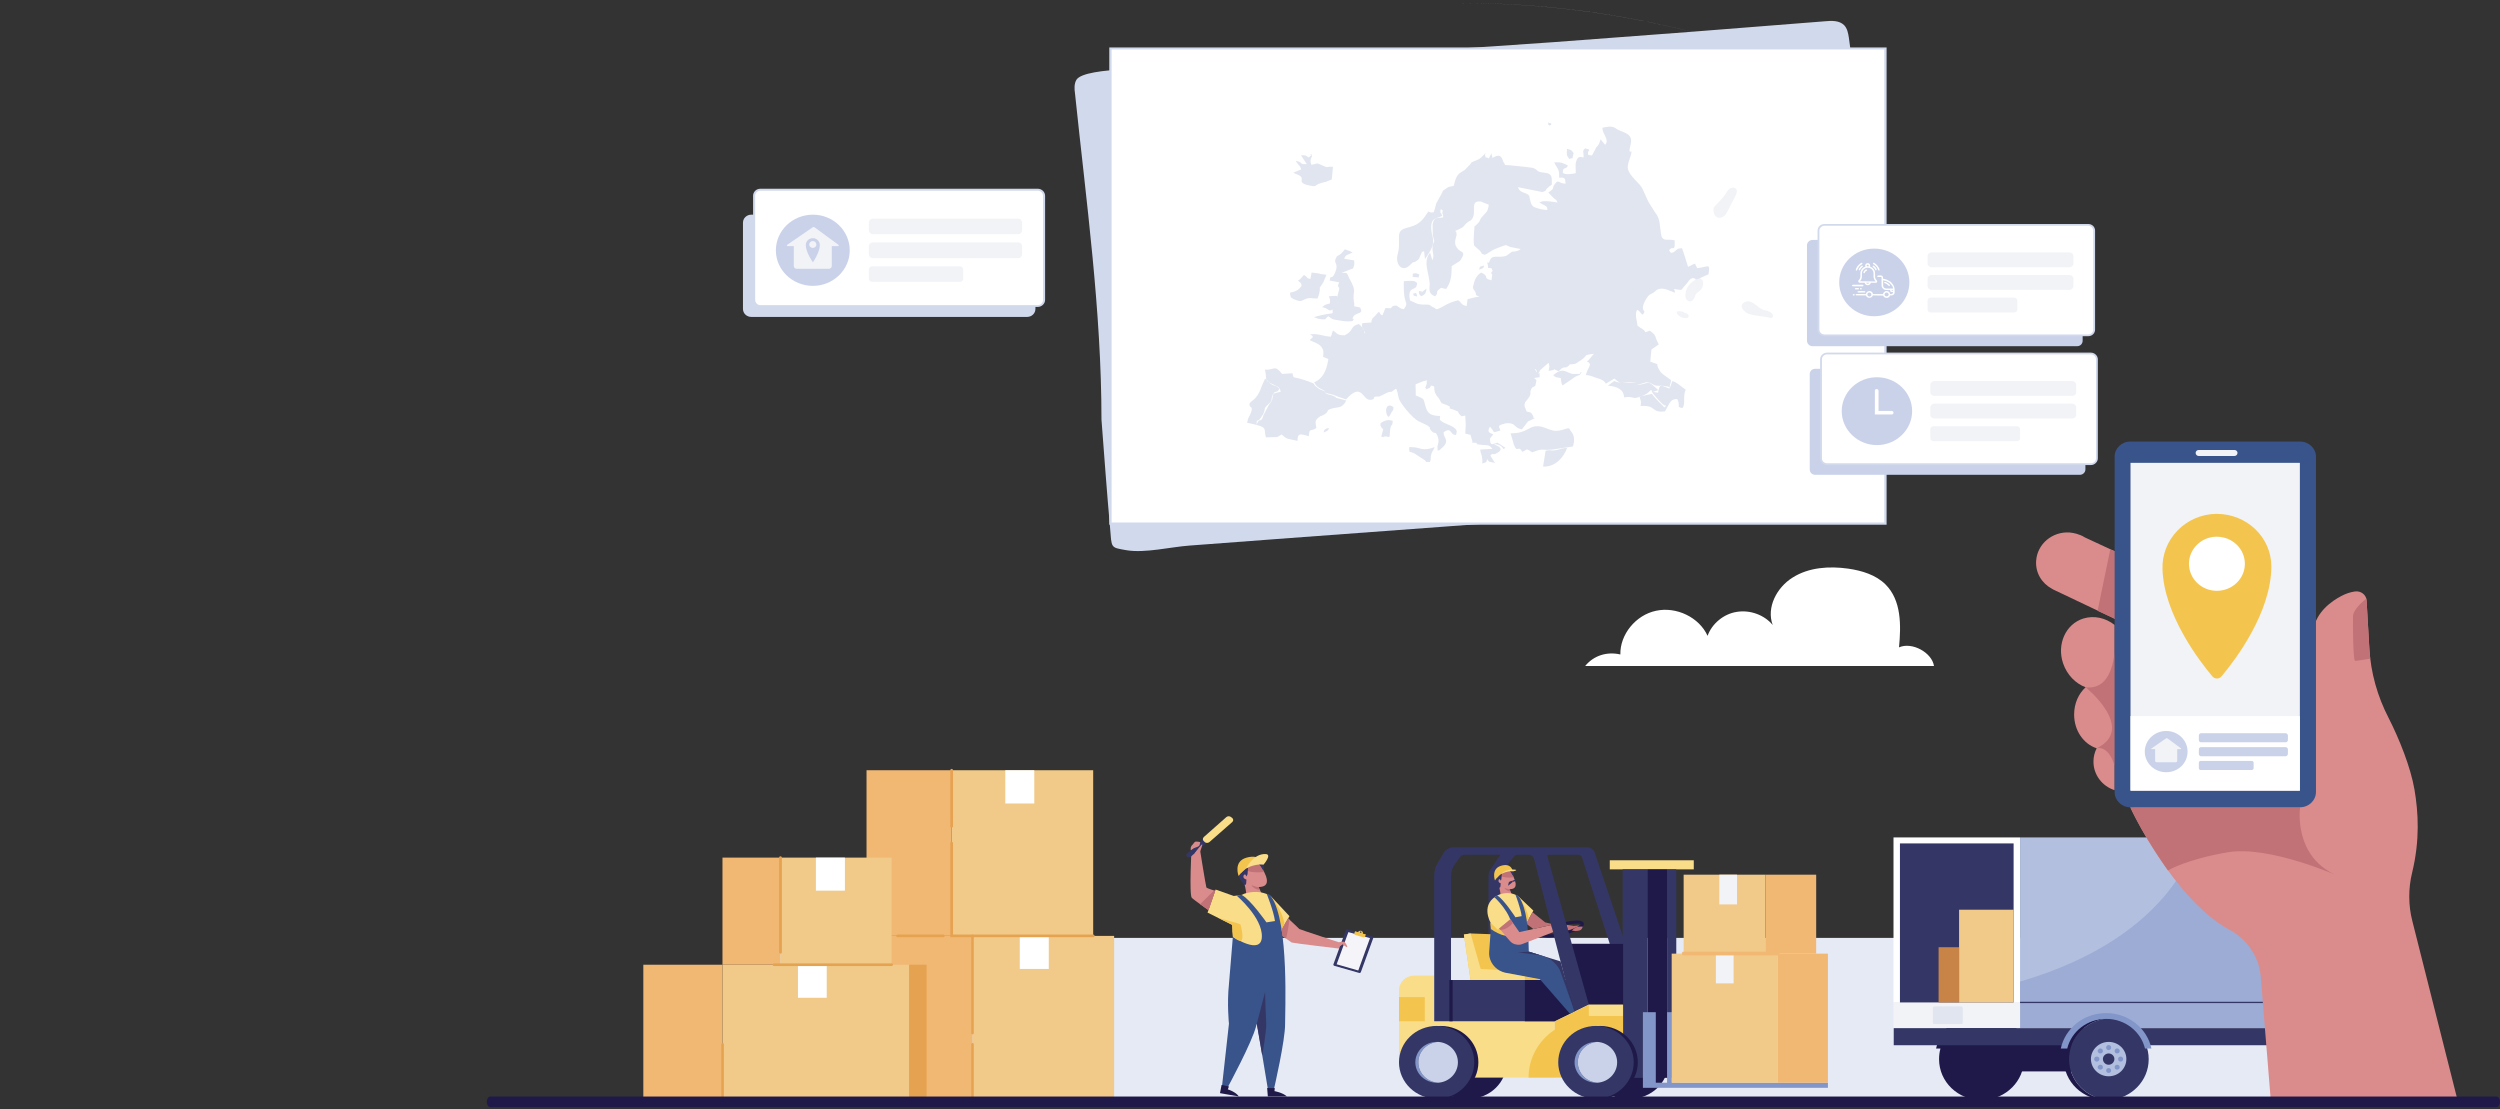 <svg width="755" height="335" viewBox="0 0 755 335" fill="none" xmlns="http://www.w3.org/2000/svg">
<rect x="0" y="0" width="755" height="335" fill="#333333" stroke="none"/>
<path fill-rule="evenodd" clip-rule="evenodd" d="M441.956 0.935H441.678C469.405 0.935 497.202 5.221 523.262 12.991C497.272 5.221 469.544 0.935 441.956 0.935Z" fill="url(#paint0_linear_690_5462)"/>
<path d="M235.494 283.244H689.487V331.802H235.494V283.244Z" fill="#E6EAF5"/>
<path d="M471.559 279.694C468.363 280.565 466.556 281.637 466.347 282.038C466.764 282.306 468.919 282.306 472.115 281.436C475.312 280.565 477.119 279.493 477.397 279.091C476.98 278.824 474.825 278.824 471.559 279.694ZM465.374 282.306C465.166 281.704 465.722 281.034 467.112 280.364C468.154 279.761 469.683 279.225 471.351 278.757C471.976 278.623 477.814 277.082 478.3 278.824C478.856 280.565 473.019 282.172 472.393 282.373C470.725 282.775 469.127 283.043 467.876 283.11C467.737 283.11 467.598 283.11 467.459 283.11C466.208 283.11 465.513 282.842 465.374 282.306Z" fill="#1F1949"/>
<path d="M473.088 279.292L475.243 279.627L476.98 279.493C476.98 279.493 475.938 280.23 473.922 280.9H473.505L473.088 279.292Z" fill="#C17276"/>
<path d="M477.952 279.828C477.952 279.828 476.632 279.761 476.006 280.029C475.381 280.296 474.686 281.033 474.686 281.033L475.728 281.167C475.728 281.167 477.049 281.167 477.466 280.765C477.952 280.296 477.952 279.828 477.952 279.828Z" fill="#C17276"/>
<path d="M442.373 309.834C442.651 309.834 442.859 309.834 443.068 309.834C443.207 309.834 443.415 309.834 443.693 309.834C449.948 309.834 455.02 314.723 455.02 320.818C455.02 326.846 449.948 331.802 443.693 331.802C443.415 331.802 443.207 331.735 443.068 331.735C442.859 331.735 442.651 331.802 442.373 331.802C436.119 331.802 431.046 326.846 431.046 320.818C431.046 314.723 436.119 309.834 442.373 309.834Z" fill="#1F1949"/>
<path d="M491.226 309.834C491.435 309.834 491.643 309.834 491.852 309.834C492.06 309.834 492.268 309.834 492.477 309.834C498.731 309.834 503.874 314.723 503.874 320.818C503.874 326.846 498.731 331.802 492.477 331.802C492.268 331.802 492.06 331.735 491.852 331.735C491.643 331.735 491.435 331.802 491.226 331.802C484.902 331.802 479.829 326.846 479.829 320.818C479.829 314.723 484.902 309.834 491.226 309.834Z" fill="#1F1949"/>
<path d="M486.153 259.802H511.518V262.548H486.153V259.802Z" fill="#F9DD89"/>
<path d="M490.044 262.548H497.619V325.507H490.044V262.548Z" fill="#343766"/>
<path d="M497.619 262.548H503.456V325.507H497.619V262.548Z" fill="#1F1949"/>
<path d="M503.457 262.548H506.236V325.507H503.457V262.548Z" fill="#343766"/>
<path d="M433.13 294.63V308.427H469.544V325.439H427.432C424.722 325.439 422.498 323.296 422.498 320.617V299.05C422.498 296.639 424.513 294.63 427.084 294.63H433.13Z" fill="#F9DD89"/>
<path d="M423.748 320.818C423.748 326.846 428.821 331.802 435.145 331.802C441.399 331.802 446.472 326.846 446.472 320.818C446.472 314.723 441.399 309.834 435.145 309.834C428.821 309.834 423.748 314.723 423.748 320.818Z" fill="#1F1949"/>
<path d="M422.498 320.818C422.498 326.846 427.571 331.802 433.895 331.802C440.149 331.802 445.222 326.846 445.222 320.818C445.222 314.723 440.149 309.834 433.895 309.834C427.571 309.834 422.498 314.723 422.498 320.818Z" fill="#343766"/>
<path d="M433.894 314.656C434.033 314.656 434.172 314.656 434.311 314.656C430.976 314.857 428.335 317.536 428.335 320.818C428.335 324.1 430.976 326.779 434.311 326.98C434.172 326.98 434.033 326.98 433.894 326.98C430.35 326.98 427.432 324.234 427.432 320.818C427.432 317.402 430.35 314.656 433.894 314.656Z" fill="#8296C9"/>
<path d="M428.335 320.818C428.335 317.536 430.976 314.857 434.312 314.656C437.647 314.857 440.288 317.536 440.288 320.818C440.288 324.1 437.647 326.779 434.312 326.98C430.976 326.779 428.335 324.1 428.335 320.818Z" fill="#CAD2EA"/>
<path d="M438.203 264.49C438.203 263.285 438.62 262.012 439.385 260.94L440.914 258.864C441.191 258.395 441.747 258.127 442.234 258.127H453.144L450.295 262.28C449.809 262.95 449.531 263.753 449.531 264.624V295.969H438.203V264.49ZM453.144 265.093C453.144 264.155 453.492 263.285 454.048 262.548L457.105 258.797C457.383 258.395 457.87 258.127 458.426 258.127H461.622C462.456 258.127 463.082 258.663 463.29 259.4L472.741 295.969H453.144V265.093ZM474.687 285.052L467.321 258.663C467.251 258.395 467.46 258.127 467.738 258.127H476.702C477.188 258.127 477.605 258.462 477.744 258.864L486.153 285.052H474.687ZM436.049 257.457L434.173 260.672C433.478 261.811 433.13 263.017 433.13 264.289V308.427H469.544L479.829 303.404H490.184V282.976L481.636 257.591C481.358 256.587 480.385 255.917 479.273 255.917H438.898C437.717 255.917 436.674 256.52 436.049 257.457Z" fill="#343766"/>
<path d="M504.916 305.681H507.348V326.98H504.916V305.681Z" fill="#CAD2EA"/>
<path d="M474.686 285.052L479.828 303.404H490.183V285.052H474.686Z" fill="#1F1949"/>
<path d="M552.031 326.98H504.915V305.681H503.456V326.98H500.051V305.681H496.159V328.52H541.051H552.031V326.98Z" fill="#8296C9"/>
<path d="M444.11 281.904L451.337 282.172L454.256 292.152L467.946 293.223V295.969H444.11L442.095 282.239L444.11 281.904Z" fill="#F4C54E"/>
<path d="M444.11 281.904L447.168 292.621L460.51 293.424V295.969H444.11L442.095 282.239L444.11 281.904Z" fill="#F9DD89"/>
<path d="M422.498 301.127H430.281V308.427H422.498V301.127Z" fill="#F4C54E"/>
<path d="M472.741 295.969L475.521 305.48L469.544 308.427H460.51V295.969H472.741Z" fill="#1F1949"/>
<path d="M461.691 287.397L471.281 290.344L475.52 305.48L469.544 292.554L461.83 288.133L461.691 287.397Z" fill="#343766"/>
<path d="M452.727 280.431L451.337 281.502C451.337 281.502 450.295 279.694 450.156 278.622C450.156 278.622 450.503 281.703 450.711 283.043C450.92 284.516 456.827 284.382 456.827 284.382C456.827 284.382 455.02 283.579 452.727 280.431Z" fill="#F4C54E"/>
<path d="M456.34 278.154C457.035 279.292 458.842 281.503 458.842 281.503L457.174 278.422C456.896 277.886 456.618 277.417 456.201 276.948L453.978 274.135L456.271 278.02C456.34 278.087 456.34 278.154 456.34 278.154Z" fill="#F4C54E"/>
<path d="M456.41 263.619C456.41 263.619 459.189 267.906 456.688 268.442C454.186 269.044 451.823 266.7 452.101 264.758C452.449 262.749 454.811 260.806 456.41 263.619Z" fill="#DA8C8D"/>
<path d="M457.105 264.959C457.105 264.959 453.422 265.428 452.727 264.021C452.727 264.021 454.395 262.883 455.646 262.615C455.924 262.883 456.202 263.217 456.41 263.619C456.41 263.619 456.827 264.222 457.105 264.959Z" fill="#C17276"/>
<path d="M452.171 265.763C452.171 265.763 453.213 268.643 453.213 271.188C453.213 271.188 455.298 271.992 456.479 271.59C457.661 271.188 454.742 266.567 454.742 266.567L452.171 265.763Z" fill="#DA8C8D"/>
<path d="M456.827 265.964C456.827 265.964 455.854 266.098 455.646 266.5C455.507 266.968 455.438 267.504 455.438 267.504L456.827 266.366V265.964Z" fill="#343766"/>
<path d="M456.827 265.963L457.105 265.83C457.244 265.696 457.522 265.696 457.661 265.897L457.8 266.03L456.827 266.365V265.963Z" fill="#343766"/>
<path d="M455.854 268.576C455.854 268.576 455.506 268.576 454.325 268.107C454.325 268.107 454.742 269.112 456.201 269.246C456.201 269.246 455.993 268.777 455.854 268.576Z" fill="#C17276"/>
<path d="M453.561 263.753L453.422 265.428C453.422 265.629 453.353 265.83 453.214 265.964C453.214 265.964 453.075 265.495 452.866 265.495C452.588 265.495 452.171 266.432 453.214 266.767L453.144 267.638C453.144 267.839 453.005 268.04 452.866 268.174C452.866 268.174 451.685 266.7 451.477 265.897C451.477 265.897 452.38 264.49 453.561 263.753Z" fill="#343766"/>
<path d="M456.966 263.151C456.966 263.151 457.244 264.423 456.966 264.557C456.966 264.557 456.271 263.352 455.993 263.017C455.993 263.017 456.549 262.95 456.966 263.151Z" fill="#343766"/>
<path d="M451.475 265.896C451.475 265.896 453.56 262.548 456.757 262.815C456.757 262.815 456.34 260.538 453.282 261.476C450.225 262.414 451.475 265.896 451.475 265.896Z" fill="#F4C54E"/>
<path d="M453.213 264.021C453.213 264.021 454.603 262.347 457.382 262.615C458.772 262.749 456.965 263.15 456.965 263.15C456.965 263.15 455.506 262.816 453.213 264.021Z" fill="#F9DD89"/>
<path d="M452.727 270.183C452.727 270.183 455.854 268.843 458.564 270.719L463.081 275.005L460.997 278.823L459.954 283.712H450.434L450.156 278.622C450.156 278.622 446.751 272.862 452.727 270.183Z" fill="#F9DD89"/>
<path d="M450.156 278.622L452.31 280.766L452.727 280.431L454.812 282.909H453.769L450.295 281.636L450.156 278.622Z" fill="#F4C54E"/>
<path d="M458.773 270.92C458.773 270.92 461.205 274.135 461.691 277.618L460.996 278.823L460.857 279.627L459.815 274.269L458.773 270.92Z" fill="#F4C54E"/>
<path d="M461.691 287.396C461.552 280.096 461.066 274.47 458.773 270.92C458.564 270.585 458.217 270.384 457.869 270.25L457.661 270.183C457.661 270.183 459.259 274.269 459.537 276.68L457.661 277.015C457.661 277.015 454.117 271.523 452.171 270.451L451.268 270.92C451.268 270.92 456.757 275.876 456.618 280.498C456.549 285.119 450.225 280.564 450.225 280.564L449.739 287.329C449.669 287.865 449.739 288.401 449.808 288.937C450.295 291.348 452.171 293.223 454.603 293.759L465.027 295.701L474.131 306.15L475.52 305.48L471.351 293.692C470.517 291.348 468.502 289.539 466.069 288.736L461.691 287.396Z" fill="#39548B"/>
<path d="M461.692 287.397L458.356 287.597L465.305 288.535L461.692 287.397Z" fill="#343766"/>
<path d="M452.727 280.431L456.132 277.618L458.842 281.502L468.432 279.359L469.058 281.502L459.676 285.119C459.12 285.32 458.564 285.387 458.008 285.253C457.244 285.186 456.549 284.784 456.063 284.249L452.727 280.431Z" fill="#DA8C8D"/>
<path d="M456.897 278.756C456.341 279.426 454.881 280.833 453.075 280.833L452.727 280.431L456.132 277.618L456.897 278.756Z" fill="#C17276"/>
<path d="M462.803 275.475L466.625 278.555L468.362 278.957L468.432 279.359L463.081 280.565L461.274 279.225L461.135 278.489L462.803 275.475Z" fill="#C17276"/>
<path d="M469.336 311.106L469.544 310.972V308.427L479.829 303.404H490.183V325.439H461.622C461.622 319.746 464.471 314.388 469.336 311.106Z" fill="#F4C54E"/>
<path d="M471.837 320.818C471.837 326.846 476.91 331.802 483.234 331.802C489.488 331.802 494.63 326.846 494.63 320.818C494.63 314.723 489.488 309.834 483.234 309.834C476.91 309.834 471.837 314.723 471.837 320.818Z" fill="#1F1949"/>
<path d="M470.586 320.818C470.586 326.846 475.659 331.802 481.983 331.802C488.237 331.802 493.38 326.846 493.38 320.818C493.38 314.723 488.237 309.834 481.983 309.834C475.659 309.834 470.586 314.723 470.586 320.818Z" fill="#343766"/>
<path d="M481.983 314.656C482.122 314.656 482.261 314.656 482.4 314.656C479.134 314.857 476.493 317.536 476.493 320.818C476.493 324.1 479.134 326.779 482.4 326.98C482.261 326.98 482.122 326.98 481.983 326.98C478.439 326.98 475.52 324.234 475.52 320.818C475.52 317.402 478.439 314.656 481.983 314.656Z" fill="#8296C9"/>
<path d="M476.493 320.818C476.493 317.536 479.134 314.857 482.4 314.656C485.736 314.857 488.376 317.536 488.376 320.818C488.376 324.1 485.736 326.779 482.4 326.98C479.134 326.779 476.493 324.1 476.493 320.818Z" fill="#CAD2EA"/>
<path d="M479.829 303.471H490.114V306.82H479.829V303.471Z" fill="#F9DD89"/>
<path d="M437.716 295.969H438.689V308.427H437.716V295.969Z" fill="#1F1949"/>
<path d="M504.846 287.999H536.882V326.98H504.846V287.999Z" fill="#F1CA89"/>
<path d="M536.882 287.999H552.032V326.98H536.882V287.999Z" fill="#F1B873"/>
<path d="M508.46 264.155H533.13V287.999H508.46V264.155Z" fill="#F1CA89"/>
<path d="M533.129 264.155H548.487V287.999H533.129V264.155Z" fill="#F1B873"/>
<path d="M518.189 287.999H523.54V296.974H518.189V287.999Z" fill="#F2F3F7"/>
<path d="M519.231 264.155H524.582V273.13H519.231V264.155Z" fill="#F2F3F7"/>
<path d="M536.882 288.535H508.46C508.112 288.535 507.904 288.267 507.904 287.999C507.904 287.664 508.112 287.397 508.46 287.397H536.882C537.229 287.397 537.438 287.664 537.438 287.999C537.438 288.267 537.229 288.535 536.882 288.535Z" fill="#F1B873"/>
<path d="M600.398 314.12H631.461V323.564H600.398V314.12Z" fill="#1F1949"/>
<path d="M612.073 316.665C610.753 310.503 605.124 305.949 598.383 305.949C591.642 305.949 586.013 310.503 584.693 316.665H586.013C585.735 317.67 585.597 318.742 585.597 319.88C585.597 326.712 591.295 332.204 598.383 332.204C598.661 332.204 598.939 332.204 599.148 332.204C605.888 331.802 611.239 326.444 611.239 319.88C611.239 318.742 611.031 317.67 610.753 316.665H612.073Z" fill="#1F1949"/>
<path d="M571.837 252.903H610.058V302.734H571.837V252.903Z" fill="white"/>
<path d="M610.058 252.903H697.549V310.503H610.058V252.903Z" fill="#B2BFDF"/>
<path d="M697.549 310.503H610.058V296.438C657.938 282.44 663.358 252.903 663.358 252.903H697.549V310.503Z" fill="#9CACD5"/>
<path d="M571.837 302.734H610.058V310.504H571.837V302.734Z" fill="#F2F3F7"/>
<path d="M610.058 302.533H697.549V302.935H610.058V302.533Z" fill="#343766"/>
<path d="M571.907 310.503H697.549V315.661H571.907V310.503Z" fill="#343766"/>
<path d="M573.782 254.711H608.111V302.734H573.782V254.711Z" fill="#343766"/>
<path d="M592.268 309.298H584.207C583.929 309.298 583.72 309.097 583.72 308.829V304.408C583.72 304.14 583.929 303.939 584.207 303.939H592.268C592.546 303.939 592.754 304.14 592.754 304.408V308.829C592.754 309.097 592.546 309.298 592.268 309.298Z" fill="#E1E5EF"/>
<path d="M591.642 274.737H608.112V302.734H591.642V274.737Z" fill="#F1CA89"/>
<path d="M585.457 286.057H591.642V302.734H585.457V286.057Z" fill="#C88346"/>
<path d="M624.859 319.88C624.859 313.316 630.141 307.958 636.881 307.556C636.604 307.556 636.395 307.556 636.117 307.556C629.029 307.556 623.261 313.049 623.261 319.88C623.261 326.712 629.029 332.204 636.117 332.204C636.395 332.204 636.604 332.204 636.881 332.204C630.141 331.802 624.859 326.444 624.859 319.88Z" fill="#1F1949"/>
<path d="M648.904 319.88C648.904 313.316 643.623 307.958 636.882 307.556C630.141 307.958 624.86 313.316 624.86 319.88C624.86 326.444 630.141 331.802 636.882 332.204C643.623 331.802 648.904 326.444 648.904 319.88Z" fill="#343766"/>
<path d="M642.163 319.813C642.163 322.693 639.8 325.038 636.812 325.038C633.893 325.038 631.461 322.693 631.461 319.813C631.461 317 633.893 314.656 636.812 314.656C639.8 314.656 642.163 317 642.163 319.813Z" fill="#B2BFDF"/>
<path d="M637.576 316.397C637.576 316.799 637.229 317.134 636.812 317.134C636.395 317.134 636.047 316.799 636.047 316.397C636.047 315.928 636.395 315.594 636.812 315.594C637.229 315.594 637.576 315.928 637.576 316.397Z" fill="#8296C9"/>
<path d="M637.576 323.296C637.576 323.698 637.229 324.033 636.812 324.033C636.395 324.033 636.047 323.698 636.047 323.296C636.047 322.894 636.395 322.56 636.812 322.56C637.229 322.56 637.576 322.894 637.576 323.296Z" fill="#8296C9"/>
<path d="M639.939 317.938C639.592 318.206 639.106 318.206 638.828 317.938C638.55 317.603 638.55 317.134 638.828 316.866C639.106 316.531 639.592 316.531 639.939 316.866C640.217 317.134 640.217 317.603 639.939 317.938Z" fill="#8296C9"/>
<path d="M634.867 322.827C634.519 323.095 634.033 323.095 633.755 322.827C633.407 322.559 633.407 322.09 633.755 321.755C634.033 321.488 634.519 321.488 634.867 321.755C635.145 322.09 635.145 322.559 634.867 322.827Z" fill="#8296C9"/>
<path d="M640.426 320.617C640.009 320.617 639.661 320.282 639.661 319.813C639.661 319.411 640.009 319.076 640.426 319.076C640.843 319.076 641.19 319.411 641.19 319.813C641.19 320.282 640.843 320.617 640.426 320.617Z" fill="#8296C9"/>
<path d="M633.198 320.617C632.781 320.617 632.434 320.282 632.434 319.813C632.434 319.411 632.781 319.076 633.198 319.076C633.684 319.076 634.032 319.411 634.032 319.813C634.032 320.282 633.684 320.617 633.198 320.617Z" fill="#8296C9"/>
<path d="M638.828 322.827C638.55 322.559 638.55 322.09 638.828 321.755C639.106 321.488 639.592 321.488 639.939 321.755C640.217 322.09 640.217 322.559 639.939 322.827C639.592 323.095 639.106 323.095 638.828 322.827Z" fill="#8296C9"/>
<path d="M633.755 317.938C633.407 317.603 633.407 317.134 633.755 316.866C634.033 316.531 634.519 316.531 634.867 316.866C635.145 317.134 635.145 317.603 634.867 317.938C634.519 318.206 634.033 318.206 633.755 317.938Z" fill="#8296C9"/>
<path d="M638.549 319.813C638.549 320.751 637.785 321.555 636.812 321.555C635.839 321.555 635.075 320.751 635.075 319.813C635.075 318.943 635.839 318.139 636.812 318.139C637.785 318.139 638.549 318.943 638.549 319.813Z" fill="#343766"/>
<path d="M636.047 305.949C629.307 305.949 623.678 310.503 622.357 316.665H624.303C625.554 311.508 630.349 307.69 636.047 307.69C641.746 307.69 646.541 311.508 647.792 316.665H649.737C648.417 310.503 642.788 305.949 636.047 305.949Z" fill="#8296C9"/>
<path d="M584.067 201.13H478.717C481.288 197.982 485.249 196.709 489.349 197.647C489.21 191.619 494.005 185.725 500.12 184.453C506.305 183.113 513.185 186.462 515.686 192.021C517.007 188.337 520.551 185.39 524.512 184.787C528.543 184.118 532.851 185.725 535.353 188.739C533.407 183.515 536.534 177.42 541.399 174.406C546.263 171.325 552.448 170.923 558.146 171.727C562.316 172.33 566.485 173.602 569.404 176.482C574.268 181.305 574.129 188.873 573.504 195.504C577.396 193.762 583.441 197.044 584.067 201.13Z" fill="white"/>
<path d="M375.73 282.775L373.923 284.115C373.923 284.115 372.394 281.837 372.186 280.565C372.186 280.565 372.672 284.382 372.95 286.057C373.298 287.865 381.359 287.798 381.359 287.798C381.359 287.798 378.927 286.727 375.73 282.775Z" fill="#F4C54E"/>
<path d="M380.733 279.962C381.706 281.368 384.138 284.114 384.138 284.114L381.845 280.297C381.497 279.627 381.011 279.024 380.524 278.421L377.467 274.872L380.594 279.761C380.663 279.828 380.663 279.895 380.733 279.962Z" fill="#F4C54E"/>
<path d="M380.802 261.744C380.802 261.744 384.625 267.035 381.15 267.772C377.675 268.509 374.479 265.562 374.896 263.083C375.313 260.605 378.579 258.127 380.802 261.744Z" fill="#DA8C8D"/>
<path d="M381.775 263.351C381.775 263.351 376.702 263.954 375.729 262.213C375.729 262.213 378.092 260.806 379.69 260.471C380.107 260.739 380.455 261.141 380.802 261.744C380.802 261.744 381.289 262.414 381.775 263.351Z" fill="#C17276"/>
<path d="M374.965 264.356C374.965 264.356 376.493 268.04 376.424 271.188C376.424 271.188 379.273 272.193 380.871 271.724C382.539 271.255 378.509 265.361 378.509 265.361L374.965 264.356Z" fill="#DA8C8D"/>
<path d="M380.037 267.906C380.037 267.906 379.481 267.906 377.953 267.303C377.953 267.303 378.509 268.576 380.524 268.777C380.524 268.777 380.246 268.241 380.037 267.906Z" fill="#C17276"/>
<path d="M376.911 261.878L376.772 263.954C376.703 264.222 376.564 264.49 376.355 264.691C376.355 264.691 376.216 264.021 375.938 264.088C375.591 264.088 374.965 265.227 376.425 265.629L376.355 266.7C376.355 267.035 376.147 267.236 375.938 267.37C375.938 267.37 374.27 265.495 374.062 264.557C374.062 264.557 375.243 262.816 376.911 261.878Z" fill="#343766"/>
<path d="M381.567 261.141C381.567 261.141 381.915 262.682 381.498 262.883C381.498 262.883 380.664 261.342 380.177 260.94C380.177 260.94 381.011 260.806 381.567 261.141Z" fill="#343766"/>
<path d="M374.061 264.557C374.061 264.557 376.91 260.405 381.288 260.673C381.288 260.673 380.732 257.86 376.493 258.998C372.324 260.137 374.061 264.557 374.061 264.557Z" fill="#F4C54E"/>
<path d="M376.355 262.213C376.355 262.213 378.509 257.659 382.331 257.927C384.208 258.127 381.567 261.141 381.567 261.141C381.567 261.141 379.552 260.673 376.355 262.213Z" fill="#F9DD89"/>
<path d="M375.73 269.915C375.73 269.915 379.969 268.308 383.721 270.585L389.42 276.68L387.057 280.766L385.667 286.861H372.602L372.116 279.292C372.116 279.292 367.599 273.331 375.73 269.915Z" fill="#F9DD89"/>
<path d="M383.93 270.853C383.93 270.853 387.335 274.872 387.96 279.225L387.057 280.766L386.849 281.77L385.389 275.073L383.93 270.853Z" fill="#F4C54E"/>
<path d="M374.965 270.25L372.602 270.585L367.112 268.643L364.68 275.608L372.463 279.493L374.965 270.25Z" fill="#F9DD89"/>
<path d="M383.929 270.853C383.72 270.451 383.304 270.116 382.817 269.982L382.539 269.915C382.539 269.915 384.624 275.072 385.041 278.153L382.47 278.555C382.47 278.555 377.605 271.59 374.964 270.25L373.436 270.451C373.436 270.451 381.288 277.082 381.08 282.909C380.941 288.669 372.324 282.909 372.324 282.909L371.142 297.242C370.517 303.136 371.142 309.164 371.142 309.164L369.058 327.917L370.795 328.319C370.795 328.319 378.161 314.723 379.342 309.9C379.412 309.633 379.481 309.432 379.551 309.164C379.759 309.834 382.887 328.855 382.887 328.855L384.763 328.788C384.763 328.788 388.168 314.12 388.099 309.164C388.029 306.552 389.419 278.622 383.929 270.853Z" fill="#39548B"/>
<path d="M379.551 309.164L382.053 299.586C382.053 299.586 382.261 307.155 382.4 309.097C382.539 311.107 381.219 318.742 381.219 318.742L381.15 318.541C380.385 313.987 379.621 309.499 379.551 309.164Z" fill="#343766"/>
<path d="M366.973 269.045C366.973 269.045 364.471 268.241 364.332 268.04C364.193 267.839 362.108 254.845 362.108 254.845L359.885 255.381C359.885 255.381 359.051 270.451 359.954 271.188C360.44 271.657 364.957 274.872 364.957 274.872L366.973 269.045Z" fill="#DA8C8D"/>
<path d="M366.626 268.911L362.457 273.063C363.708 274.001 364.959 274.872 364.959 274.872L366.974 269.045C366.974 269.045 366.835 268.978 366.626 268.911Z" fill="#C17276"/>
<path d="M358.495 258.73C358.217 258.462 358.217 258.06 358.495 257.792L363.359 253.506L364.402 254.511L359.607 258.73C359.259 258.998 358.773 258.998 358.495 258.73Z" fill="#343766"/>
<path d="M363.568 254.042C363.151 253.707 363.151 253.171 363.568 252.769L370.379 246.741C370.796 246.406 371.421 246.406 371.838 246.808L372.116 247.009C372.533 247.344 372.533 247.947 372.116 248.282L365.236 254.31C364.819 254.644 364.194 254.644 363.846 254.31L363.568 254.042Z" fill="#F9DD89"/>
<path d="M362.456 254.309C362.456 254.309 361.066 253.975 360.788 254.309C360.51 254.644 359.746 255.582 359.676 255.783C359.537 256.051 359.607 256.788 359.607 256.788C359.607 256.788 360.302 256.185 360.788 256.051C361.275 255.917 361.969 255.649 362.178 255.381C362.386 255.113 362.456 254.309 362.456 254.309Z" fill="#DA8C8D"/>
<path d="M362.457 257.122C362.457 257.122 363.221 255.046 363.082 254.979C362.873 254.912 360.719 257.725 360.719 257.725L362.457 257.122Z" fill="#DA8C8D"/>
<path d="M389.003 277.35C389.003 277.35 392.269 280.364 392.408 280.565C392.547 280.699 405.403 284.918 405.403 284.918L404.847 286.526C404.847 286.526 390.67 284.851 390.115 284.65C390.045 284.65 387.335 282.708 387.335 282.708C387.335 282.708 387.057 280.9 387.057 280.766L389.003 277.35Z" fill="#DA8C8D"/>
<path d="M389.42 277.752C389.42 277.752 388.794 282.306 388.377 283.445C387.821 283.043 387.335 282.708 387.335 282.708C387.335 282.708 387.057 280.9 387.057 280.766L389.003 277.35L389.42 277.752Z" fill="#C17276"/>
<path d="M410.476 293.826L402.971 291.683C402.762 291.616 402.623 291.415 402.693 291.214L406.445 280.899C406.515 280.766 406.723 280.632 406.932 280.699L414.506 282.842C414.715 282.909 414.784 283.11 414.715 283.311L410.962 293.625C410.893 293.759 410.684 293.893 410.476 293.826Z" fill="#343766"/>
<path d="M410.198 293.089L403.666 291.214L407.21 281.502L413.742 283.31L410.198 293.089Z" fill="#F5F5F9"/>
<path d="M410.892 281.703C410.754 281.636 410.684 281.569 410.684 281.435C410.754 281.368 410.892 281.301 411.031 281.301C411.101 281.368 411.17 281.502 411.17 281.569C411.101 281.703 410.962 281.77 410.892 281.703ZM411.587 281.971C411.726 281.569 411.448 281.234 411.101 281.1C410.684 281.033 410.267 281.167 410.128 281.502L409.225 281.234L409.016 281.837C408.877 282.038 409.086 282.306 409.294 282.373L411.657 283.043C411.935 283.109 412.213 282.976 412.282 282.775L412.491 282.172L411.587 281.971Z" fill="#F4C54E"/>
<path d="M404.361 284.584C404.361 284.584 405.681 284.249 406.029 284.45C406.376 284.717 407.14 286.057 406.793 286.057C406.515 285.99 405.473 285.186 405.473 285.186C405.473 285.186 404.222 286.191 403.805 286.057C403.388 285.856 404.361 284.584 404.361 284.584Z" fill="#DA8C8D"/>
<path d="M367.946 277.216C367.946 277.216 374.478 278.957 374.617 279.158C374.687 279.292 375.66 282.909 374.965 283.98C374.548 284.717 372.324 282.909 372.324 282.909L372.116 279.292L367.946 277.216Z" fill="#F4C54E"/>
<path d="M368.92 327.65L371.143 328.119L370.796 328.989C370.796 328.989 373.228 329.726 374.131 331.133L368.433 330.128L368.92 327.65Z" fill="#1F1949"/>
<path d="M382.678 328.587H384.971L384.902 329.525C384.902 329.525 387.334 329.927 388.655 331.132H382.887L382.678 328.587Z" fill="#1F1949"/>
<path d="M641.746 188.337L643.136 168.579L629.585 162.283C628.89 161.814 628.056 161.479 627.153 161.211C626.458 161.01 625.693 160.876 624.998 160.81C619.787 160.475 615.27 164.292 614.922 169.316C614.644 172.932 616.59 176.147 619.717 177.822C619.995 178.023 620.342 178.157 620.62 178.291L641.746 188.337Z" fill="#DA8C8D"/>
<path d="M637.299 165.9L633.477 184.452L641.747 188.337L641.677 167.909L637.299 165.9Z" fill="#C17276"/>
<path d="M638.619 188.739C635.908 186.596 632.434 185.792 629.168 186.797C623.817 188.471 621.106 194.566 623.052 200.326C624.234 203.809 626.805 206.421 629.862 207.559C627.708 209.502 626.388 212.449 626.388 215.798C626.388 220.62 629.237 224.706 633.198 225.978C632.573 227.184 632.225 228.523 632.225 229.997C632.225 234.015 634.866 237.431 638.619 238.637V188.739Z" fill="#DA8C8D"/>
<path d="M638.619 196.843C638.063 202.268 636.048 208.296 629.863 207.559C629.863 207.559 645.29 220.017 633.199 225.978C633.199 225.978 636.743 224.839 638.619 231.336V188.739V196.843Z" fill="#C17276"/>
<path d="M742.302 332.74L728.542 278.22C727.291 273.398 727.291 268.308 728.473 263.485C730.836 253.707 730.349 245.402 729.168 238.436C727.986 231.604 724.581 223.165 721.385 216.869C717.979 210.305 715.964 203.139 715.547 195.838L714.713 181.371C714.644 179.63 712.976 178.357 711.169 178.625C709.779 178.826 708.39 179.295 707.139 179.965C704.15 181.505 699.425 184.854 698.661 190.279C697.549 198.317 697.34 240.981 697.34 240.981L643.345 243.794C643.345 243.794 656.201 271.456 673.296 280.832H673.365C678.716 283.779 682.26 289.004 682.747 294.965L685.805 332.74H742.302Z" fill="#DA8C8D"/>
<path d="M714.644 180.769C713.462 181.639 710.613 184.251 710.613 186.06C710.544 188.337 710.613 199.522 711.238 199.589C711.725 199.589 714.157 199.187 715.825 198.919C715.686 197.915 715.616 196.91 715.547 195.839L714.713 181.371C714.713 181.171 714.644 180.97 714.644 180.769Z" fill="#C17276"/>
<path d="M643.345 243.794H694.63C694.63 243.794 692.337 259.132 706.444 264.691C706.444 264.691 685.457 255.247 672.809 257.391C660.162 259.534 654.741 262.883 654.741 262.883C654.741 262.883 647.236 252.501 643.345 243.794Z" fill="#C17276"/>
<path d="M694.63 243.794H643.345C640.704 243.794 638.619 241.718 638.619 239.173V137.903C638.619 135.425 640.704 133.349 643.345 133.349H694.63C697.271 133.349 699.425 135.425 699.425 137.903V239.173C699.425 241.718 697.271 243.794 694.63 243.794Z" fill="#39548B"/>
<path d="M674.825 137.702H663.984C663.497 137.702 663.08 137.3 663.08 136.765C663.08 136.296 663.497 135.894 663.984 135.894H674.825C675.311 135.894 675.728 136.296 675.728 136.765C675.728 137.3 675.311 137.702 674.825 137.702Z" fill="#F2F3F7"/>
<path d="M643.414 139.779H694.56V238.771H643.414V139.779Z" fill="#F2F3F7"/>
<path d="M643.414 216.267H694.56V238.771H643.414V216.267Z" fill="white"/>
<path d="M660.648 226.983C660.648 230.466 657.799 233.212 654.185 233.212C650.641 233.212 647.722 230.466 647.722 226.983C647.722 223.567 650.641 220.754 654.185 220.754C657.799 220.754 660.648 223.567 660.648 226.983Z" fill="#CAD2EA"/>
<path d="M658.702 226.045L654.532 222.964C654.393 222.898 654.254 222.898 654.185 222.964L649.737 226.045C649.598 226.112 649.668 226.246 649.807 226.246H650.849V229.796C650.849 229.997 651.058 230.198 651.336 230.198H657.034C657.312 230.198 657.521 229.997 657.521 229.796V226.246H658.632C658.702 226.246 658.771 226.112 658.702 226.045Z" fill="#F2F3F7"/>
<path d="M690.252 224.17H664.748C664.331 224.17 664.053 223.902 664.053 223.5V222.161C664.053 221.759 664.331 221.424 664.748 221.424H690.252C690.599 221.424 690.947 221.759 690.947 222.161V223.5C690.947 223.902 690.599 224.17 690.252 224.17Z" fill="#CAD2EA"/>
<path d="M690.252 228.389H664.748C664.331 228.389 664.053 228.055 664.053 227.653V226.313C664.053 225.911 664.331 225.643 664.748 225.643H690.252C690.599 225.643 690.947 225.911 690.947 226.313V227.653C690.947 228.055 690.599 228.389 690.252 228.389Z" fill="#CAD2EA"/>
<path d="M680.036 232.542H664.609C664.262 232.542 664.053 232.274 664.053 232.006V230.332C664.053 230.064 664.262 229.796 664.609 229.796H680.036C680.384 229.796 680.592 230.064 680.592 230.332V232.006C680.592 232.274 680.384 232.542 680.036 232.542Z" fill="#CAD2EA"/>
<path d="M678.091 170.32C678.091 174.942 674.269 178.625 669.543 178.625C664.748 178.625 660.926 174.942 660.926 170.32C660.926 165.766 664.748 162.082 669.543 162.082C674.269 162.082 678.091 165.766 678.091 170.32Z" fill="white"/>
<path d="M669.473 178.425C664.817 178.425 661.064 174.741 661.064 170.253C661.064 165.9 664.609 162.283 669.056 162.082C669.195 162.082 669.334 162.082 669.473 162.082C674.198 162.082 677.951 165.766 677.951 170.253C677.951 174.741 674.198 178.425 669.473 178.425ZM669.404 155.184C660.092 155.251 652.725 162.953 653.073 171.928C653.49 185.591 664.192 199.589 668.083 204.211C668.848 205.149 670.168 205.149 670.932 204.211C674.963 199.455 685.943 184.988 685.943 171.057C685.943 162.283 678.577 155.184 669.404 155.184Z" fill="#F4C54E"/>
<path d="M567.946 148.419C567.598 148.821 567.181 149.222 566.625 149.49C564.332 150.83 561.413 150.83 558.703 150.763C528.126 150.361 497.133 154.514 466.695 156.791C440.983 158.666 415.271 160.609 389.559 162.484C379.413 163.221 369.337 164.024 359.26 164.761C353.562 165.163 345.848 167.105 340.219 166.168C335.216 165.297 335.772 165.632 335.216 159.135C334.243 148.285 333.478 137.501 332.645 126.718C332.645 93.832 328.058 60.946 324.653 28.262C324.444 26.855 324.375 25.315 325.07 24.109C327.641 19.956 352.519 20.894 357.731 20.492C370.309 19.488 382.818 18.55 395.396 17.679C419.996 16.005 444.666 14.464 469.266 12.723C496.577 10.713 523.818 8.637 551.128 6.427C553.144 6.226 555.437 6.159 556.896 7.566C557.869 8.57 558.147 9.977 558.356 11.383C562.386 39.715 562.942 68.85 565.166 97.382C566.069 109.371 566.973 121.36 567.876 133.349C568.223 137.3 571.073 144.802 567.946 148.419Z" fill="#D1D9EC"/>
<path d="M335.354 14.598H569.405V158.131H335.354V14.598Z" fill="white"/>
<path d="M335.702 157.796H569.057V14.933H335.702V157.796ZM335.007 14.331H569.752V158.465H335.007V14.331Z" fill="#D1D9EC"/>
<path d="M519.162 60.946C519.787 60.209 520.482 59.54 521.038 58.669C521.385 58.133 521.733 57.464 522.289 57.062C522.845 56.593 523.748 56.526 524.235 56.995C524.79 57.597 524.443 58.535 524.096 59.205C523.331 60.611 522.636 62.018 521.941 63.424C521.594 64.094 521.246 64.764 520.69 65.233C520.134 65.702 519.301 65.97 518.606 65.635C517.841 65.3 517.563 64.496 517.494 63.759C517.494 63.491 517.424 63.157 517.494 62.889C517.563 62.621 517.841 62.42 517.98 62.152C518.397 61.75 518.745 61.348 519.162 60.946Z" fill="#F2F3F7"/>
<path d="M509.016 88.943C508.946 89.412 509.016 89.88 509.224 90.282C509.433 90.684 509.85 91.019 510.336 91.019C511.101 91.019 511.657 90.282 511.865 89.546C511.934 89.278 512.004 89.01 512.212 88.742C512.421 88.474 512.768 88.273 513.046 88.072C514.297 87.201 515.131 84.924 513.394 83.986C512.699 83.652 512.143 84.321 511.657 84.723C510.962 85.192 510.336 85.661 509.85 86.398C509.363 87.134 509.016 88.005 509.016 88.943Z" fill="#F2F3F7"/>
<path d="M508.46 94.234C507.904 94.033 507.279 93.966 506.723 94.033C506.584 94.033 506.514 94.1 506.445 94.1C506.306 94.234 506.375 94.435 506.445 94.636C507.001 95.574 508.113 96.177 509.225 96.043C509.433 96.043 509.642 96.043 509.781 95.909C510.059 95.641 509.989 95.172 509.711 94.904C509.433 94.636 509.016 94.502 508.669 94.435L508.46 94.234Z" fill="#F2F3F7"/>
<path d="M526.25 93.296C526.111 93.096 526.042 92.828 525.972 92.56C525.972 91.689 526.945 91.019 527.848 91.019C528.752 91.019 529.586 91.555 530.281 92.091C530.976 92.627 531.671 93.23 532.504 93.564C533.13 93.765 533.755 93.832 534.311 94.1C534.659 94.234 535.006 94.502 535.215 94.77C535.423 95.105 535.562 95.574 535.284 95.842C534.937 96.177 534.381 95.975 534.033 95.842C533.616 95.775 533.199 95.708 532.782 95.641C531.254 95.373 529.725 95.306 528.265 94.837C527.432 94.502 526.737 94.033 526.25 93.296Z" fill="#F2F3F7"/>
<path d="M628.126 143.396H548.21C547.237 143.396 546.542 142.659 546.542 141.788V112.988C546.542 112.05 547.237 111.38 548.21 111.38H628.126C629.029 111.38 629.794 112.05 629.794 112.988V141.788C629.794 142.659 629.029 143.396 628.126 143.396Z" fill="#CAD2EA"/>
<path d="M631.461 140.181H551.753C550.78 140.181 549.947 139.377 549.947 138.439V108.5C549.947 107.563 550.78 106.759 551.753 106.759H631.461C632.434 106.759 633.268 107.563 633.268 108.5V138.439C633.268 139.377 632.434 140.181 631.461 140.181Z" fill="white"/>
<path d="M551.753 107.027C550.92 107.027 550.225 107.697 550.225 108.5V138.439C550.225 139.243 550.92 139.913 551.753 139.913H631.461C632.295 139.913 632.99 139.243 632.99 138.439V108.5C632.99 107.697 632.295 107.027 631.461 107.027H551.753ZM631.461 140.449H551.753C550.642 140.449 549.669 139.511 549.669 138.439V108.5C549.669 107.429 550.642 106.491 551.753 106.491H631.461C632.573 106.491 633.546 107.429 633.546 108.5V138.439C633.546 139.511 632.573 140.449 631.461 140.449Z" fill="#D1D9EC"/>
<path d="M577.465 124.173C577.465 129.799 572.67 134.42 566.833 134.42C560.995 134.42 556.2 129.799 556.2 124.173C556.2 118.48 560.995 113.925 566.833 113.925C572.67 113.925 577.465 118.48 577.465 124.173Z" fill="#CAD2EA"/>
<path d="M571.281 125.178H566.208V118.011C566.208 117.743 566.416 117.475 566.764 117.475C567.042 117.475 567.32 117.743 567.32 118.011V124.106H571.281C571.628 124.106 571.837 124.307 571.837 124.642C571.837 124.91 571.628 125.178 571.281 125.178Z" fill="white"/>
<path d="M625.832 119.551H584.137C583.512 119.551 582.956 119.083 582.956 118.413V116.203C582.956 115.6 583.512 115.064 584.137 115.064H625.832C626.458 115.064 627.014 115.6 627.014 116.203V118.413C627.014 119.083 626.458 119.551 625.832 119.551Z" fill="#F2F3F7"/>
<path d="M625.832 126.383H584.137C583.512 126.383 582.956 125.914 582.956 125.245V123.034C582.956 122.432 583.512 121.896 584.137 121.896H625.832C626.458 121.896 627.014 122.432 627.014 123.034V125.245C627.014 125.914 626.458 126.383 625.832 126.383Z" fill="#F2F3F7"/>
<path d="M609.154 133.215H583.859C583.373 133.215 582.956 132.813 582.956 132.344V129.665C582.956 129.129 583.373 128.727 583.859 128.727H609.154C609.641 128.727 610.058 129.129 610.058 129.665V132.344C610.058 132.813 609.641 133.215 609.154 133.215Z" fill="#F2F3F7"/>
<path d="M627.292 104.548H547.376C546.472 104.548 545.708 103.812 545.708 102.874V74.074C545.708 73.203 546.472 72.466 547.376 72.466H627.292C628.265 72.466 628.96 73.203 628.96 74.074V102.874C628.96 103.812 628.265 104.548 627.292 104.548Z" fill="#CAD2EA"/>
<path d="M630.627 101.267H550.989C549.946 101.267 549.182 100.53 549.182 99.525V69.653C549.182 68.649 549.946 67.912 550.989 67.912H630.627C631.669 67.912 632.434 68.649 632.434 69.653V99.525C632.434 100.53 631.669 101.267 630.627 101.267Z" fill="white"/>
<path d="M550.989 68.18C550.155 68.18 549.46 68.85 549.46 69.653V99.525C549.46 100.396 550.155 100.999 550.989 100.999H630.627C631.461 100.999 632.156 100.396 632.156 99.525V69.653C632.156 68.85 631.461 68.18 630.627 68.18H550.989ZM630.627 101.534H550.989C549.807 101.534 548.904 100.664 548.904 99.525V69.653C548.904 68.515 549.807 67.644 550.989 67.644H630.627C631.808 67.644 632.712 68.515 632.712 69.653V99.525C632.712 100.664 631.808 101.534 630.627 101.534Z" fill="#D1D9EC"/>
<path d="M576.632 85.259C576.632 90.952 571.906 95.507 566 95.507C560.162 95.507 555.437 90.952 555.437 85.259C555.437 79.633 560.162 75.079 566 75.079C571.906 75.079 576.632 79.633 576.632 85.259Z" fill="#CAD2EA"/>
<path d="M624.998 80.705H583.303C582.678 80.705 582.122 80.169 582.122 79.566V77.356C582.122 76.686 582.678 76.217 583.303 76.217H624.998C625.624 76.217 626.18 76.686 626.18 77.356V79.566C626.18 80.169 625.624 80.705 624.998 80.705Z" fill="#F2F3F7"/>
<path d="M624.998 87.536H583.303C582.678 87.536 582.122 87 582.122 86.397V84.187C582.122 83.585 582.678 83.049 583.303 83.049H624.998C625.624 83.049 626.18 83.585 626.18 84.187V86.397C626.18 87 625.624 87.536 624.998 87.536Z" fill="#F2F3F7"/>
<path d="M608.32 94.368H583.025C582.539 94.368 582.122 93.966 582.122 93.497V90.751C582.122 90.282 582.539 89.88 583.025 89.88H608.32C608.807 89.88 609.224 90.282 609.224 90.751V93.497C609.224 93.966 608.807 94.368 608.32 94.368Z" fill="#F2F3F7"/>
<path d="M310.199 95.708H226.877C225.488 95.708 224.376 94.636 224.376 93.296V67.242C224.376 65.903 225.488 64.831 226.877 64.831H310.199C311.589 64.831 312.7 65.903 312.7 67.242V93.296C312.7 94.636 311.589 95.708 310.199 95.708Z" fill="#D1D9EC"/>
<path d="M313.395 92.425H229.657C228.614 92.425 227.711 91.622 227.711 90.55V59.138C227.711 58.133 228.614 57.329 229.657 57.329H313.395C314.437 57.329 315.271 58.133 315.271 59.138V90.55C315.271 91.622 314.437 92.425 313.395 92.425Z" fill="white"/>
<path d="M229.657 57.598C228.753 57.598 228.059 58.267 228.059 59.138V90.55C228.059 91.421 228.753 92.158 229.657 92.158H313.395C314.298 92.158 314.993 91.421 314.993 90.55V59.138C314.993 58.267 314.298 57.598 313.395 57.598H229.657ZM313.395 92.694H229.657C228.406 92.694 227.433 91.756 227.433 90.55V59.138C227.433 57.933 228.406 56.995 229.657 56.995H313.395C314.576 56.995 315.619 57.933 315.619 59.138V90.55C315.619 91.756 314.576 92.694 313.395 92.694Z" fill="#D1D9EC"/>
<path d="M256.62 75.615C256.62 81.509 251.616 86.331 245.501 86.331C239.316 86.331 234.313 81.509 234.313 75.615C234.313 69.654 239.316 64.831 245.501 64.831C251.616 64.831 256.62 69.654 256.62 75.615Z" fill="#CAD2EA"/>
<path d="M253.214 73.94L245.987 68.649C245.848 68.515 245.57 68.515 245.431 68.649L237.717 73.94C237.578 74.074 237.648 74.342 237.856 74.342H239.732V80.37C239.732 80.772 240.08 81.174 240.566 81.174H250.365C250.782 81.174 251.199 80.772 251.199 80.37V74.342H253.075C253.283 74.342 253.353 74.074 253.214 73.94Z" fill="#F2F3F7"/>
<path d="M307.487 70.725H263.638C262.943 70.725 262.387 70.189 262.387 69.586V67.242C262.387 66.572 262.943 66.037 263.638 66.037H307.487C308.182 66.037 308.669 66.572 308.669 67.242V69.586C308.669 70.189 308.182 70.725 307.487 70.725Z" fill="#F2F3F7"/>
<path d="M307.487 77.959H263.638C262.943 77.959 262.387 77.423 262.387 76.753V74.409C262.387 73.739 262.943 73.203 263.638 73.203H307.487C308.182 73.203 308.669 73.739 308.669 74.409V76.753C308.669 77.423 308.182 77.959 307.487 77.959Z" fill="#F2F3F7"/>
<path d="M289.975 85.125H263.36C262.873 85.125 262.387 84.723 262.387 84.188V81.374C262.387 80.839 262.873 80.437 263.36 80.437H289.975C290.462 80.437 290.879 80.839 290.879 81.374V84.188C290.879 84.723 290.462 85.125 289.975 85.125Z" fill="#F2F3F7"/>
<path d="M245.501 74.877C244.876 74.877 244.389 74.409 244.389 73.873C244.389 73.27 244.876 72.801 245.501 72.801C246.057 72.801 246.543 73.27 246.543 73.873C246.543 74.409 246.057 74.877 245.501 74.877ZM245.501 71.93C244.25 71.93 243.347 72.868 243.347 74.007C243.347 76.217 245.501 79.231 245.501 79.231C245.501 79.231 247.586 76.217 247.586 74.007C247.586 72.868 246.682 71.93 245.501 71.93Z" fill="#CAD2EA"/>
<path d="M293.728 282.641H336.466V332.673H293.728V282.641Z" fill="#F1CA89"/>
<path d="M268.016 282.641H293.728V332.673H268.016V282.641Z" fill="#F1B873"/>
<path d="M287.405 232.609H330.143V282.641H287.405V232.609Z" fill="#F1CA89"/>
<path d="M261.693 232.609H287.405V282.641H261.693V232.609Z" fill="#F1B873"/>
<path d="M218.19 291.348H274.548V332.673H218.19V291.348Z" fill="#F1CA89"/>
<path d="M194.285 291.348H218.191V332.673H194.285V291.348Z" fill="#F1B873"/>
<path d="M284.903 283.043H271.074C270.796 283.043 270.657 282.842 270.657 282.641C270.657 282.44 270.796 282.239 271.074 282.239H284.903C285.112 282.239 285.32 282.44 285.32 282.641C285.32 282.842 285.112 283.043 284.903 283.043Z" fill="#E5A251"/>
<path d="M274.549 291.348H279.83V332.673H274.549V291.348Z" fill="#E5A251"/>
<path d="M293.728 312.379C293.451 312.379 293.312 312.245 293.312 311.977V282.641C293.312 282.44 293.451 282.239 293.728 282.239C293.937 282.239 294.076 282.44 294.076 282.641V311.977C294.076 312.245 293.937 312.379 293.728 312.379Z" fill="#E5A251"/>
<path d="M293.728 333.075C293.451 333.075 293.312 332.874 293.312 332.673V315.393C293.312 315.192 293.451 314.991 293.728 314.991C293.937 314.991 294.076 315.192 294.076 315.393V332.673C294.076 332.874 293.937 333.075 293.728 333.075Z" fill="#E5A251"/>
<path d="M287.405 249.956C287.127 249.956 286.988 249.755 286.988 249.554V232.609C286.988 232.408 287.127 232.207 287.405 232.207C287.614 232.207 287.822 232.408 287.822 232.609V249.554C287.822 249.755 287.614 249.956 287.405 249.956Z" fill="#E5A251"/>
<path d="M218.19 333.075C217.982 333.075 217.843 332.874 217.843 332.673V315.393C217.843 315.192 217.982 314.991 218.19 314.991C218.468 314.991 218.607 315.192 218.607 315.393V332.673C218.607 332.874 218.468 333.075 218.19 333.075Z" fill="#E5A251"/>
<path d="M303.597 232.609H312.353V242.655H303.597V232.609Z" fill="white"/>
<path d="M235.702 258.998H269.267V291.348H235.702V258.998Z" fill="#F1CA89"/>
<path d="M218.19 258.998H235.702V291.348H218.19V258.998Z" fill="#F1B873"/>
<path d="M246.404 258.998H255.16V268.978H246.404V258.998Z" fill="white"/>
<path d="M307.974 282.641H316.73V292.62H307.974V282.641Z" fill="white"/>
<path d="M240.984 291.348H249.671V301.328H240.984V291.348Z" fill="white"/>
<path d="M269.268 291.75H233.757C233.549 291.75 233.34 291.549 233.34 291.348C233.34 291.08 233.549 290.946 233.757 290.946H269.268C269.476 290.946 269.685 291.08 269.685 291.348C269.685 291.549 269.476 291.75 269.268 291.75Z" fill="#E5A251"/>
<path d="M330.143 283.043H286.988V254.644C286.988 254.376 287.127 254.242 287.405 254.242C287.614 254.242 287.822 254.376 287.822 254.644V282.239H330.143C330.421 282.239 330.56 282.44 330.56 282.641C330.56 282.842 330.421 283.043 330.143 283.043Z" fill="#E5A251"/>
<path d="M235.703 287.999C235.494 287.999 235.286 287.865 235.286 287.597V258.998C235.286 258.73 235.494 258.596 235.703 258.596C235.911 258.596 236.12 258.73 236.12 258.998V287.597C236.12 287.865 235.911 287.999 235.703 287.999Z" fill="#E5A251"/>
<path d="M753.954 334.348H148.046C147.475 334.348 147 333.63 147 332.783C147 331.87 147.475 331.152 148.046 331.152H753.954C754.525 331.152 755 331.87 755 332.783C755 333.63 754.525 334.348 753.954 334.348Z" fill="#1F1949"/>
<path fill-rule="evenodd" clip-rule="evenodd" d="M416.521 119.752C417.981 118.949 416.382 120.087 417.147 118.681C414.159 118.279 416.799 117.542 414.993 115.6C415.062 115.533 415.201 115.332 415.201 115.399L415.549 115.064C416.243 114.193 416.243 113.791 416.382 112.586L414.854 112.117C416.66 109.438 417.008 111.581 418.537 107.428C418.884 106.558 419.232 106.156 419.718 105.553C418.398 104.682 419.301 105.888 417.633 104.147C416.938 103.477 417.633 103.879 416.799 103.477C415.132 102.74 414.089 102.874 414.02 100.798H412.282C412.421 100.329 411.379 98.52 410.337 97.851C407.557 98.588 409.016 99.793 406.098 101.267C403.665 101.267 403.804 100.597 402.553 99.793L401.928 101.668C399.496 101.601 398.245 100.597 395.604 100.999C397.203 101.802 396.23 101.869 395.535 102.74C396.786 103.276 398.106 103.745 398.801 104.481C399.218 104.883 399.565 105.553 399.635 106.022C399.704 106.759 399.635 106.29 399.635 106.826V107.428C399.565 107.361 399.565 107.696 399.565 107.763C399.913 107.897 400.121 107.964 400.399 108.098C401.164 108.433 400.886 108.299 401.164 108.5C400.816 110.108 400.399 113.992 396.855 115.466C397.55 116.403 397.342 116.47 398.384 117.14L399.843 117.944C399.843 117.877 400.121 118.078 400.121 118.212L398.384 117.475C395.604 115.533 398.175 116.269 394.979 115.131C389.836 113.255 390.879 114.796 390.323 112.72L387.196 112.921C384.833 109.974 384.972 111.849 381.984 111.648C382.748 114.327 381.567 114.662 383.999 115.868C385.528 116.671 386.431 116.604 386.779 118.279L384.555 118.882C383.999 121.226 384.624 120.288 383.165 122.364L381.567 125.378C380.663 128.392 380.594 125.512 379.482 128.258C379.621 126.048 379.413 127.656 380.385 126.651L380.802 126.115C380.872 126.048 380.941 125.847 381.011 125.78C381.011 125.78 381.08 125.713 381.08 125.646C381.636 124.776 381.219 125.847 381.775 124.307C382.192 122.967 381.706 123.57 382.401 122.699L383.582 121.561C384.277 120.489 383.86 120.958 384.138 119.819C384.833 117.475 385.736 119.016 386.362 117.408C385.111 116.069 385.041 116.805 383.791 115.935C383.026 115.399 383.026 114.997 382.053 114.327L381.011 116.671C379.621 121.025 377.675 120.891 377.328 121.963C377.328 123.57 378.509 122.23 377.814 124.575C377.328 125.914 376.98 125.78 376.633 127.656C383.652 129.129 381.358 129.33 382.331 132.076L385.25 132.009C385.319 132.009 385.458 132.009 385.458 132.009C385.528 131.942 385.667 131.942 385.736 131.942C385.736 131.942 385.875 131.875 385.945 131.875L387.057 131.205C388.863 132.88 388.863 132.411 391.852 133.148C391.852 130.536 392.825 131.071 395.257 131.741C395.465 128.995 395.813 130.469 397.55 129.263C397.342 127.656 396.925 127.12 398.175 126.115C399.009 125.445 398.87 125.78 399.704 125.311C401.789 124.106 400.121 123.972 402.275 123.369C404.013 122.833 405.264 123.503 406.584 120.958L403.318 120.087C403.179 119.953 404.152 120.221 402.623 119.551C401.442 119.016 401.303 119.484 399.982 118.48C401.789 119.216 401.789 118.748 404.152 119.819L406.515 120.623C411.309 115.198 411.448 120.891 413.811 120.757C416.035 120.623 413.672 119.618 416.521 119.752ZM420.204 118.346C420.83 117.877 420.969 117.81 421.525 117.408C422.081 117.944 421.594 117.274 421.942 118.145C422.081 118.48 422.081 118.748 422.15 119.016C422.289 119.618 422.289 119.886 422.498 120.489C423.054 121.963 426.459 126.182 428.335 127.187C428.961 127.522 430.906 128.325 431.115 128.526C432.505 129.531 431.323 128.861 432.088 129.866C433.408 131.54 433.478 129.866 434.172 131.808C434.728 133.215 434.242 134.219 434.103 134.822L434.172 136.095C435.354 135.76 434.381 136.162 435.215 135.492C438.203 133.014 435.84 132.411 435.979 130.536C438.55 128.727 437.786 131.473 439.732 131.339C439.801 131.205 439.801 131.071 439.801 131.004L439.94 130.402C439.801 128.66 436.466 128.191 435.215 127.12C434.659 126.584 434.867 126.986 434.867 126.182C434.867 126.115 434.867 126.048 434.867 125.914C434.867 125.78 434.937 125.78 434.937 125.646C432.435 125.512 431.323 125.177 430.628 123.168C429.655 120.02 430.559 120.757 427.571 119.417L427.501 116.069L429.794 115.131C430.35 114.595 431.184 114.595 430.142 113.322C429.447 112.586 430.35 113.322 429.238 112.988L428.752 112.854C428.683 112.854 428.613 112.854 428.544 112.787C428.474 112.787 428.335 112.72 428.335 112.653C426.528 111.782 426.459 111.112 423.888 112.72L423.471 113.055C422.706 113.456 422.915 113.122 422.289 113.055C420.691 112.854 421.733 113.724 419.371 113.456C417.911 113.322 418.537 113.122 416.869 113.322L415.896 115.935C415.896 116.069 415.896 116.336 415.896 116.47C415.965 116.939 415.757 118.078 417.077 118.547C419.093 119.283 418.884 116.805 420.204 118.346ZM464.124 112.117V112.251C464.749 112.251 464.61 112.117 464.61 112.653C465.513 111.715 463.776 112.854 467.042 110.108L467.668 109.572C468.085 110.509 467.876 111.112 467.668 111.983C471.003 111.715 467.807 110.911 470.725 112.117L471.629 111.246C471.629 111.246 471.768 111.179 471.837 111.179C472.949 110.576 471.976 111.246 473.019 110.911C473.783 110.576 472.88 111.045 473.644 110.509C473.714 110.509 473.853 110.308 473.922 110.241C475.451 109.371 472.949 110.375 474.547 110.041C476.146 109.773 475.173 110.241 477.466 108.768C478.3 108.232 478.578 107.83 479.134 107.228C479.064 105.62 479.203 105.888 480.454 105.017C480.941 104.682 480.802 104.749 481.149 104.481L482.122 103.678L481.288 100.329C481.288 100.262 481.288 100.128 481.219 99.994C479.481 99.726 478.3 100.195 476.563 99.525C474.686 98.788 473.644 99.391 472.602 98.654C471.49 97.851 471.212 98.052 469.544 97.717C469.475 96.712 469.405 95.975 468.849 95.373C467.598 95.373 466.556 95.439 465.513 96.109C464.263 96.913 465.722 97.181 463.22 96.779C463.012 98.386 463.568 98.386 461.9 98.788C458.634 99.525 454.742 97.583 452.518 97.985C451.337 98.253 450.851 97.851 450.92 99.458C451.059 101.066 451.615 100.53 451.407 102.405C451.337 102.405 451.268 102.405 451.268 102.472C451.198 102.673 449.947 103.276 449.391 104.347C449.044 105.151 448.488 106.625 448.21 107.562L447.237 104.883C445.917 104.883 447.098 104.816 446.264 105.017C446.125 105.017 446.056 105.084 445.917 105.084L445.43 105.218C443.762 105.553 441.886 103.879 440.149 106.424C440.079 106.491 440.079 106.625 440.01 106.692C440.357 105.285 440.635 105.419 440.913 104.615C439.94 103.276 439.94 104.347 439.593 102.74C438.203 103.008 435.84 103.41 434.867 102.003L434.52 100.865L428.961 102.606C429.725 104.816 430.489 106.692 432.644 107.696C432.783 107.629 432.852 107.361 432.922 107.428L433.755 106.558C434.798 105.687 436.813 107.495 437.925 107.964C438.55 106.692 438.759 107.495 438.55 106.424C440.218 106.893 439.245 106.491 440.218 107.228C438.481 107.361 438.133 108.031 437.23 108.969L436.188 107.696C435.284 106.692 434.867 106.223 433.825 107.094C432.852 107.83 433.686 107.763 431.74 107.897C429.516 108.098 430.142 108.031 429.586 109.907C427.988 109.706 427.779 110.108 426.111 110.108C424.513 110.108 423.749 109.84 422.845 110.777C424.374 111.983 422.706 111.581 425.972 111.447C427.988 111.38 430.559 114.193 435.493 112.385L436.188 112.117C436.257 112.05 436.396 111.983 436.466 111.916L436.952 109.438C437.022 109.304 437.161 109.17 437.23 108.969V110.175C437.23 110.175 437.23 110.308 437.23 110.375C436.813 112.921 437.717 112.519 438.133 114.729L441.747 114.327C442.859 113.858 442.303 114.059 443.137 113.992C445.013 113.724 445.013 113.657 446.473 113.255C447.029 112.05 447.168 110.71 448.14 109.706L448.974 108.902C447.793 108.031 446.751 107.696 445.291 107.763L443.832 108.165C443.762 108.165 443.693 108.299 443.623 108.299L440.705 109.974C441.33 107.964 440.913 109.304 442.442 108.701C443.137 108.366 442.72 108.634 443.415 108.098C446.82 105.553 450.225 110.375 455.437 107.495C456.34 107.027 457.8 106.29 459.19 106.29C459.329 106.29 459.398 106.29 459.537 106.357L457.035 107.027L460.718 111.715L463.29 111.313C463.22 111.313 463.151 111.045 463.081 111.112L461.413 108.299C461.413 108.232 461.274 108.165 461.274 108.098L460.857 107.696C459.885 106.759 460.718 108.433 460.302 107.161C462.178 108.031 461.483 107.83 462.247 109.237C462.873 110.442 463.637 110.777 464.124 112.117ZM433.2 92.961C431.115 92.158 432.922 91.957 429.516 91.957C427.918 91.957 427.223 91.287 425.833 90.751C424.93 86.264 427.501 87.938 427.849 86.197C428.057 85.326 427.988 85.46 427.432 85.058C426.945 84.656 424.721 84.857 423.957 84.924C423.888 86.13 423.957 88.206 424.096 89.345C424.444 91.823 425.347 91.488 423.957 93.363C422.845 93.229 422.915 93.028 421.872 92.359C420.552 92.961 420.76 91.019 420.83 93.698C421.455 94.033 421.664 92.961 421.108 96.846C420.204 96.98 421.594 96.645 420.274 96.98C417.286 97.784 417.772 98.788 416.591 102.606C420.135 106.223 418.12 103.678 420.343 105.218C419.44 106.29 419.023 106.558 418.676 108.567C424.235 109.17 420.274 109.706 428.822 109.505L429.864 108.031C430.489 107.294 430.142 107.763 431.184 107.027C429.794 106.156 428.683 103.276 428.405 101.668C430.211 101.735 431.045 101.802 432.783 100.865C433.547 100.463 433.13 100.731 433.686 100.396C433.825 96.98 432.713 96.645 433.2 92.961ZM420.066 93.095L418.398 93.028L417.494 95.239C416.243 94.703 417.216 94.502 416.313 94.234L414.923 95.774L414.576 97.248C416.938 97.315 415.896 97.65 417.842 98.186C418.537 97.248 418.12 97.449 419.649 96.712C419.718 96.645 419.857 96.645 419.927 96.578C419.996 96.578 420.135 96.511 420.135 96.511C420.204 96.444 420.343 96.377 420.413 96.377C420.413 96.377 420.552 96.31 420.621 96.31C421.177 94.636 421.177 93.966 420.066 93.095ZM414.159 97.382L411.448 97.583C410.962 98.654 411.865 99.659 411.865 99.659C411.865 99.592 411.935 99.793 412.004 99.927C412.908 100.664 413.394 100.195 414.228 101.066C414.784 101.735 414.367 101.869 415.549 102.941C416.313 102.405 415.757 102.941 416.243 102.271C417.077 101.066 417.147 99.86 417.008 98.52C416.104 97.784 415.896 97.583 414.159 97.382ZM445.222 87.67C446.334 89.144 444.944 88.876 446.751 89.612C446.751 89.612 445.708 89.746 445.639 89.746L443.206 90.349L442.928 92.426C441.122 92.091 441.469 91.354 440.357 90.684C436.883 91.555 436.396 92.426 434.242 93.296C432.783 94.636 433.547 97.315 434.103 99.592C434.589 101.869 436.744 102.405 438.342 102.539C441.678 102.807 437.161 103.946 444.527 104.816C446.959 105.151 445.5 103.075 448.071 105.821C448.905 105.151 448.627 105.151 449.252 104.08C449.53 103.611 449.53 103.544 449.808 103.209L450.156 102.807C452.101 100.53 450.712 102.405 450.295 98.186L450.156 97.114C450.156 95.038 450.99 94.1 449.183 92.225C447.932 90.952 448.766 91.823 448.14 90.416C448.071 90.349 448.071 90.215 448.001 90.148L447.306 89.412C449.322 89.077 448.21 89.144 448.627 90.349C449.183 92.158 448.14 90.885 449.6 92.158C451.198 92.961 449.6 92.158 451.407 91.756C453.144 91.354 452.24 91.488 453.352 91.89C449.322 92.158 450.503 93.43 450.503 93.832C450.642 94.77 450.781 97.65 450.92 97.918L453.422 97.583C455.507 97.717 453.352 98.386 462.247 98.32C462.873 97.65 462.803 97.583 462.873 96.176C464.402 96.444 462.386 96.444 464.541 96.645C465.097 94.77 464.471 96.243 464.61 94.837L464.68 94.167C464.958 93.095 465.305 94.1 465.722 91.823C463.568 89.345 461.969 91.086 461.691 86.465C459.815 87.067 459.468 86.799 457.661 86.197C455.785 87.201 458.217 87.134 454.881 87.737C454.951 87.871 455.02 87.871 455.02 88.005C455.09 88.139 455.159 88.206 455.159 88.273C455.785 89.947 454.812 88.809 453.769 90.148C453.7 90.215 453.63 90.349 453.561 90.416L453.074 91.555C453.005 90.818 452.866 90.416 453.213 89.88C453.839 88.742 452.588 90.215 453.908 89.278C453.978 89.144 454.117 89.144 454.256 89.01L454.951 88.541C453.769 88.005 454.534 87.804 453.005 86.665C452.31 86.13 451.476 85.795 450.156 85.661C449.044 85.527 447.862 85.795 447.168 85.862C445.361 86.13 445.361 85.728 445.222 87.67ZM450.642 82.982L450.434 84.656C447.515 83.986 450.086 83.518 447.306 82.312C446.125 82.982 445.291 84.455 445.083 85.728C449.322 85.46 449.252 84.187 453.491 86.599C454.951 87.402 454.603 87.469 456.549 87.067C456.688 85.996 456.966 84.857 456.41 83.585C455.924 82.446 456.34 83.116 455.576 82.312C454.047 82.379 454.117 82.781 453.144 82.379C451.962 81.91 454.047 81.776 451.962 81.977C450.573 82.044 451.059 82.178 450.642 82.982ZM479.69 107.094L481.358 106.826L479.62 108.902C479.551 108.835 479.412 109.036 479.273 109.17C481.149 110.041 479.481 110.911 478.925 113.255C480.454 113.322 480.941 113.791 482.539 114.26C483.651 114.595 484.485 114.93 484.971 115.868L487.543 114.327C490.114 116.537 489.002 115.131 494.353 115.466L492.268 115.6C490.114 115.6 489.071 115.734 487.473 115.064L485.597 116.47C488.446 116.738 490.392 117.609 490.461 120.02C493.588 119.484 492.754 120.824 495.395 119.752C497.132 119.082 497.48 118.949 498.592 117.743C499.009 118.078 498.8 118.011 498.8 118.078C499.009 118.949 502.622 122.833 502.831 122.431C502.831 122.364 503.109 122.498 503.109 122.632L502.622 123.034C502.344 122.632 500.121 120.69 498.87 118.949L495.117 119.752C495.604 121.561 495.673 120.69 495.465 122.632C500.329 122.23 498.522 124.776 502.831 124.24L504.151 121.829C504.707 121.025 504.985 120.556 506.514 120.489C507.695 122.632 506.027 122.833 508.043 123.235C509.155 122.163 508.112 119.752 509.085 117.676C507.487 116.671 506.861 115.667 505.055 115.064C504.916 115.533 504.499 116.738 504.151 117.341L501.51 116.336C500.746 117.475 500.816 118.48 500.746 118.614L499.217 118.346L500.816 117.81C496.993 114.394 498.87 115.801 494.144 116.336L497.063 115.466C498.314 115.332 498.731 115.935 499.704 116.336C500.607 116.671 501.927 116.336 503.178 116.671C503.873 116.805 503.456 116.47 504.221 117.073C504.36 115.265 504.568 116.403 504.638 114.796C503.248 113.657 502.066 113.188 501.302 112.05C499.426 109.103 502.066 110.576 498.383 109.237L498.731 105.553L500.955 104.013L500.329 102.74C499.982 102.137 500.19 101.802 499.495 100.865C499.356 100.731 498.314 99.86 498.244 99.86L496.924 100.329C496.577 99.86 496.785 100.061 496.438 99.659L494.839 98.588C494.77 98.454 494.631 98.52 494.561 98.454C494.422 97.181 493.588 94.77 494.422 93.564C495.395 93.966 495.256 94.569 496.09 95.038C497.132 93.765 496.299 94.167 496.16 93.095C496.021 91.957 497.341 89.68 498.175 89.01L499.426 88.34C500.051 87.871 500.121 87.536 501.024 87.268C502.483 86.866 504.36 87.804 505.75 88.407C505.888 88.072 505.888 88.072 505.541 87.268C508.599 87.67 507.278 87.871 509.016 86.063C509.919 85.125 510.197 84.187 511.17 83.986C512.421 84.053 511.656 84.79 513.533 83.919L515.965 82.848C516.521 79.231 516.034 80.638 512.56 80.972L512.004 79.901C512.004 79.767 511.934 79.7 511.865 79.633C510.753 79.968 511.031 80.102 509.78 80.571C509.711 80.169 508.112 75.212 507.973 74.945L506.861 75.079C506.027 75.48 504.707 77.423 504.082 75.547C505.263 73.94 505.888 76.485 505.75 72.6C503.943 71.998 502.066 73.27 501.649 70.792C501.163 68.046 501.51 66.103 499.704 63.96L497.827 60.946C497.827 60.879 497.758 60.745 497.688 60.678L496.09 57.129C495.187 55.186 492.199 53.378 491.643 51.034C491.434 50.163 491.782 49.024 492.06 48.288C493.866 42.929 491.226 48.556 492.476 43.465C493.241 40.25 490.253 40.116 488.237 38.978L487.751 38.643C487.682 38.576 487.612 38.509 487.543 38.509C486.361 37.973 485.041 38.375 483.929 38.576C483.929 40.719 486.153 42.059 484.763 43.733L483.581 42.327C483.512 42.193 483.442 42.193 483.373 42.059C483.026 43.264 482.887 43.666 482.053 44.537L480.802 46.948L479.69 46.814C478.995 45.14 481.288 45.474 478.717 44.805C477.675 45.608 478.37 46.01 478.231 47.551C477.049 47.283 476.493 47.216 476.007 48.756C475.659 49.694 475.937 51.168 475.868 52.306C474.547 52.574 472.88 52.842 471.976 52.239C471.907 50.096 473.019 51.435 473.505 49.962C471.837 49.158 471.559 48.957 469.336 49.024C469.405 49.158 469.475 49.292 469.544 49.359C469.544 49.426 469.614 49.56 469.683 49.694C470.656 51.235 470.934 51.502 470.864 53.646C472.602 53.579 472.671 53.713 472.81 55.454C470.586 55.454 470.725 53.981 469.614 55.521C468.363 57.129 469.961 56.526 467.598 58.133L469.058 59.674C470.239 60.812 469.683 59.741 470.378 61.147C468.919 60.946 467.251 60.611 465.791 60.812L465.166 61.013C465.097 60.879 464.958 61.013 464.888 61.08L465.652 61.616C466.556 62.085 467.32 62.152 467.32 63.357C466.556 63.558 463.985 62.889 463.359 62.554C462.247 62.018 462.178 60.678 461.83 59.138C461.066 57.999 458.981 58.468 458.425 56.526L465.791 57.999C467.668 57.263 466.069 57.999 467.39 56.727C467.876 56.258 468.085 56.191 468.641 55.789C468.641 53.646 468.919 52.44 466.556 52.172C463.568 51.837 464.958 51.502 462.942 50.699C462.456 50.565 454.881 49.761 454.534 49.828C454.464 49.828 454.395 49.895 454.325 49.895C449.808 51.904 453.213 53.646 453.769 54.517C454.186 55.186 453.63 56.526 453.63 57.664C456.757 59.473 454.673 59.406 455.507 62.018L456.201 63.157C456.41 63.357 456.896 64.027 456.896 64.094C457.661 65.769 455.924 64.63 457.661 65.97C458.634 66.773 458.286 65.836 459.746 67.376L459.19 68.113C459.12 68.18 459.051 68.247 458.981 68.314C458.147 69.118 457.869 70.189 455.715 72.868C455.854 72.533 455.854 72.533 456.063 72.132C456.132 72.064 456.132 71.93 456.201 71.864L456.618 71.194C456.618 71.127 456.688 70.993 456.757 70.926L458.356 68.381C458.356 68.314 458.425 68.247 458.495 68.18C458.495 68.113 458.564 67.979 458.634 67.979L459.051 67.376C458.634 66.907 459.537 67.51 458.217 66.706C458.008 66.572 457.73 66.438 457.452 66.304C456.549 65.903 456.896 66.103 455.993 65.635C456.34 62.956 456.201 65.635 456.757 64.496C455.924 62.487 455.02 63.09 454.951 60.745C454.951 57.999 454.256 58.401 453.769 57.798C452.727 56.593 453.63 56.191 453.561 55.119C453.422 53.512 453.491 54.65 452.379 53.579C451.754 52.976 452.171 54.115 451.823 52.708C451.546 51.904 452.101 50.766 452.379 49.895C450.503 49.426 452.31 49.493 450.92 49.493C450.851 49.493 450.225 49.627 450.086 49.56C450.781 48.823 450.712 49.024 451.754 48.689L452.588 49.694C452.935 50.096 453.213 50.632 452.796 49.828C455.229 49.962 453.491 50.096 453.978 48.823C453.144 45.876 451.615 47.35 450.712 47.685L450.364 46.278C450.364 46.412 450.156 46.747 450.156 46.814C450.086 46.881 450.017 47.015 450.017 47.082L449.6 47.886C448.627 47.082 448.835 48.221 448.488 46.881C448.14 45.541 449.113 47.082 448.418 46.479C447.098 47.685 447.306 47.886 445.5 48.556C443.554 49.292 444.944 48.89 443.345 50.297L442.373 51.301C442.234 51.435 442.512 51.235 441.817 51.636C440.288 52.574 439.801 52.909 439.037 56.124C438.411 56.325 437.925 56.325 437.439 56.459C437.369 56.526 436.327 57.196 436.327 57.196C435.632 57.731 435.84 57.397 435.493 58.267L433.755 61.415C433.478 62.219 433.339 63.224 432.991 64.094C430.767 64.563 432.157 62.688 430.42 65.233C427.501 69.72 423.61 67.845 422.637 70.39C422.22 71.529 422.845 74.275 422.15 76.552C421.177 79.834 423.471 82.446 425.833 80.035C427.154 78.628 426.598 79.633 427.849 78.762C428.752 78.159 428.474 78.159 428.961 77.155C429.725 75.614 429.1 76.284 430.072 75.882L430.35 78.226L431.045 77.222C431.115 77.155 431.115 77.088 431.184 76.954C432.227 75.413 433.13 73.739 432.713 71.864C431.045 65.233 434.033 66.103 435.145 65.367C436.118 64.697 435.493 65.3 435.354 64.764C435.215 63.96 435.145 64.831 435.006 64.027C434.937 62.956 435.284 63.09 435.771 63.692C435.284 64.362 435.91 64.563 435.84 65.635C433.964 66.037 433.13 65.3 432.644 67.778L432.713 71.194C432.713 71.261 432.783 71.328 432.783 71.395C433.478 73.873 432.922 72.332 432.644 74.476C432.435 76.418 433.339 77.088 432.574 78.561L431.879 76.284C429.864 78.963 431.184 81.173 431.74 85.259C431.949 86.799 430.906 88.608 433.408 89.479C434.589 88.273 433.408 88.407 434.589 87.402C435.493 86.599 435.284 87.067 436.118 87.134L436.744 87.268C438.272 85.058 438.411 83.049 438.411 80.37L440.774 78.896C440.844 78.829 440.913 78.762 440.983 78.695L441.261 78.226C442.789 76.016 441.191 76.15 440.496 75.413C438.759 73.739 439.662 72.265 439.801 71.261C439.94 70.725 439.94 71.864 439.871 70.658C439.871 69.72 439.384 69.787 439.384 69.787C442.998 68.247 441.469 68.448 443.415 66.974C444.179 66.438 443.971 66.907 444.527 66.171C446.125 64.228 443.623 60.343 447.306 60.879C448.488 60.142 448.488 62.353 448.071 59.339C448.071 59.339 446.681 55.052 445.639 54.115C444.735 53.378 444.735 53.378 444.179 52.641L442.859 53.847C442.789 53.914 442.72 53.981 442.65 54.048L442.164 54.65C441.261 55.521 439.94 55.789 439.454 56.861C439.176 57.33 439.384 57.263 439.315 57.53C439.037 58.602 437.439 59.272 436.535 61.214C436.049 62.353 436.605 61.951 435.91 62.755L436.049 62.956C436.049 60.678 435.771 61.348 437.022 60.076C439.593 57.464 438.272 57.597 439.732 55.99L442.025 54.182C443.276 52.976 442.512 52.842 443.832 51.368C445.222 51.904 443.971 51.301 444.805 51.971C445.222 52.306 446.264 53.512 447.862 52.775C449.947 51.904 447.723 50.967 449.6 49.024C450.086 49.962 449.808 48.957 449.461 50.163C449.391 50.565 449.391 50.23 449.252 50.967C448.627 55.521 444.11 52.306 443.971 51.837C443.901 51.703 443.762 51.703 443.623 51.703L445.291 53.713C447.098 54.851 447.584 56.66 448.349 59.205C448.488 59.674 448.557 60.343 448.696 60.745C449.113 61.75 448.557 60.946 449.6 61.817C449.391 64.161 448.627 64.161 447.584 65.501C446.473 66.84 447.376 66.505 445.847 67.912C445.569 68.113 445.43 68.381 445.361 68.314C445.291 68.247 445.152 68.448 445.291 68.515C445.222 69.452 444.805 73.806 445.291 74.275L446.82 75.614C448.001 76.82 446.751 76.418 448.418 76.954C449.322 76.619 450.295 75.681 451.476 75.212C452.657 74.744 453.978 74.208 454.812 74.007L455.368 72.667C455.993 74.543 454.673 73.069 456.201 74.61L459.259 75.212C458.425 75.882 457.661 75.949 456.618 76.016C456.271 76.887 456.549 75.882 456.34 77.356C456.063 79.834 456.41 79.231 456.549 80.838C456.966 84.589 456.271 87.134 461.483 86.197L462.178 87.804C463.151 90.952 464.124 90.014 466.139 91.488C465.861 93.899 464.888 93.162 464.958 95.038C467.32 95.908 462.873 95.172 466.139 95.239C467.459 95.306 467.876 94.904 469.614 95.172L469.752 97.583C473.436 97.248 472.046 97.583 473.019 98.253C474.686 99.458 474.061 98.386 475.659 98.654C476.424 98.721 476.841 99.257 478.786 99.458C482.539 99.793 481.636 99.19 481.983 101.467C481.983 101.534 481.983 101.668 481.983 101.735C482.539 105.084 483.373 103.946 480.732 105.151C478.856 106.089 479.342 105.285 479.69 107.094ZM432.088 116.47C434.033 116.537 432.435 117.274 433.755 119.283C434.103 119.953 434.033 119.484 434.728 120.623C435.145 121.293 434.867 121.025 435.354 121.762C437.369 120.824 435.979 122.163 435.979 120.623C435.979 120.355 431.949 115.466 437.578 116.403C439.593 116.738 439.662 116.537 441.469 117.341L441.261 115.198C440.288 115.332 439.037 115.399 438.133 114.729C438.133 114.662 437.995 114.595 437.995 114.528C437.786 114.327 437.786 114.126 437.578 113.925C436.813 112.854 437.647 113.523 436.813 113.188C436.674 113.188 436.396 113.122 436.257 113.122C433.2 112.452 435.354 113.992 430.698 113.122C431.254 115.935 431.462 115.6 434.45 115.399C435.076 114.126 434.728 113.791 436.188 113.389C436.118 113.523 435.84 113.724 435.84 113.791C433.755 115.935 435.284 114.662 433.061 115.935C432.922 115.935 432.852 116.002 432.713 116.069L432.088 116.47ZM438.967 123.704L440.357 124.307L441.747 121.293C441.886 121.092 442.025 120.757 442.095 120.69L441.33 118.212C440.635 117.006 440.357 117.274 438.481 117.006C436.744 116.671 436.674 116.537 435.006 116.738C435.006 118.949 435.562 119.216 436.327 120.556L437.022 121.762C437.022 121.829 437.091 121.896 437.161 121.963C437.23 122.029 437.23 122.163 437.3 122.23C437.717 122.766 438.342 123.302 438.967 123.704ZM462.664 117.073L463.568 116.604C463.985 114.059 463.568 115.399 463.22 114.863C461.413 114.461 462.178 114.93 460.51 114.997C458.981 110.71 462.039 112.854 457.522 108.299C455.785 106.491 456.201 108.031 453.839 108.5C449.669 109.438 451.337 107.428 448.835 109.639C447.306 110.978 448.001 110.375 447.306 111.983C446.264 114.662 446.125 112.318 445.222 114.394L444.944 115.801C444.666 113.657 445.013 113.925 442.095 114.461C441.469 115.734 442.025 119.283 442.512 120.824C443.623 123.972 444.457 120.69 446.89 123.704C446.959 123.771 447.168 124.039 447.237 124.173C444.874 123.235 448.001 124.307 446.125 123.235C445.152 122.699 447.654 122.9 445.361 122.967C444.179 123.034 445.152 122.766 444.388 123.369L446.264 128.057C448.001 127.99 448.279 128.124 449.739 127.053L449.669 125.043C448.071 124.776 447.793 126.182 447.237 124.173C448.557 125.043 448.21 124.642 448.696 124.307C448.696 122.967 449.391 123.637 449.113 121.293C449.113 121.159 449.044 121.092 449.044 121.025C449.044 120.891 449.044 120.824 448.974 120.69C448.905 119.149 449.461 121.025 449.252 118.48C446.473 117.944 446.264 117.676 445.361 115.6C447.237 117.14 445.361 117.006 448.071 117.877C449.322 118.279 448.766 117.743 449.53 118.547C449.947 118.949 450.017 121.025 454.673 120.69C457.105 120.489 456.201 120.288 456.896 118.815L461.969 119.283L462.664 117.073ZM461.066 124.307C460.649 123.034 460.163 122.9 460.58 121.494C461.205 119.886 460.927 121.159 461.761 119.417C459.051 119.283 459.12 119.886 457.522 119.082C456.132 120.69 456.896 120.891 453.839 120.958C452.171 120.958 450.156 120.623 449.322 120.087C449.183 122.565 449.878 119.283 449.391 123.168C449.322 124.106 449.947 125.244 450.434 126.584C460.718 125.646 455.09 126.45 458.147 124.575C458.981 124.106 459.676 124.24 461.066 124.307ZM461.483 127.254L463.498 126.316C463.012 125.914 463.151 126.718 463.081 125.78C461.622 124.575 461.9 124.575 459.19 124.642L458.981 125.177C458.425 126.785 458.286 126.919 458.564 127.589C459.815 130 458.425 127.723 459.954 128.928C460.51 127.723 460.371 127.99 461.483 127.254ZM441.469 125.713L442.512 125.512C442.928 123.503 442.65 124.976 443.137 124.24L444.179 122.632C442.65 122.431 442.998 122.498 441.886 121.561C441.817 121.628 441.747 121.695 441.747 121.762L441.469 122.23C441.469 122.297 441.4 122.364 441.33 122.431C440.218 124.173 440.496 123.838 441.469 125.713ZM456.896 128.057C457.869 128.794 458.008 129.33 459.607 129.665L461.483 127.254C460.371 127.99 460.51 127.723 459.954 128.928C458.425 127.723 459.815 130 458.564 127.589C458.286 126.919 458.425 126.785 458.981 125.177L459.19 124.642C461.9 124.575 461.622 124.575 463.081 125.78C462.456 124.709 462.664 124.575 461.066 124.307C459.676 124.24 458.981 124.106 458.147 124.575C455.09 126.45 460.718 125.646 450.434 126.584C449.947 125.244 449.322 124.106 449.391 123.168C449.878 119.283 449.183 122.565 449.322 120.087C450.156 120.623 452.171 120.958 453.839 120.958C456.896 120.891 456.132 120.69 457.522 119.082C459.12 119.886 459.051 119.283 461.761 119.417C460.927 121.159 461.205 119.886 460.58 121.494C463.359 118.346 461.413 119.082 462.664 117.073L461.969 119.283L456.896 118.815C456.201 120.288 457.105 120.489 454.673 120.69C450.017 121.025 449.947 118.949 449.53 118.547C448.766 117.743 449.322 118.279 448.071 117.877C445.361 117.006 447.237 117.14 445.361 115.6C446.264 117.676 446.473 117.944 449.252 118.48C449.461 121.025 448.905 119.149 448.974 120.69C449.044 120.824 449.044 120.891 449.044 121.025C449.044 121.092 449.113 121.159 449.113 121.293C449.391 123.637 448.696 122.967 448.696 124.307C448.21 124.642 448.557 125.043 447.237 124.173C447.793 126.182 448.071 124.776 449.669 125.043L449.739 127.053C448.279 128.124 448.001 127.99 446.264 128.057L444.388 123.369C445.152 122.766 444.179 123.034 445.361 122.967C447.654 122.9 445.152 122.699 446.125 123.235C448.001 124.307 444.874 123.235 447.237 124.173C447.168 124.039 446.959 123.771 446.89 123.704C444.457 120.69 443.623 123.972 442.512 120.824C442.025 119.283 441.469 115.734 442.095 114.461C445.013 113.925 444.666 113.657 444.944 115.801L445.222 114.394C446.125 112.318 446.264 114.662 447.306 111.983C448.001 110.375 447.306 110.978 448.835 109.639C451.337 107.428 449.669 109.438 453.839 108.5C456.201 108.031 455.785 106.491 457.522 108.299C462.039 112.854 458.981 110.71 460.51 114.997C462.178 114.93 461.413 114.461 463.22 114.863C463.568 115.399 463.985 114.059 463.568 116.604C463.637 116.537 463.707 116.403 463.707 116.269C464.263 114.26 463.846 114.796 463.498 114.394C462.178 114.193 461.83 114.327 460.58 114.796C460.51 111.313 460.302 112.05 461.483 111.715C463.081 111.246 463.915 112.318 464.054 112.452L464.471 112.653C463.637 113.791 465.722 113.724 463.29 113.59L463.429 114.126L464.958 113.925C464.958 111.447 465.097 113.322 464.471 112.653H464.61C464.61 112.117 464.749 112.251 464.124 112.251L464.054 112.452L463.568 111.514L463.776 111.447L464.124 112.117C463.637 110.777 462.873 110.442 462.247 109.237C461.483 107.83 462.178 108.031 460.302 107.161C460.718 108.433 459.885 106.759 460.857 107.696L461.274 108.098C461.274 108.165 461.413 108.232 461.413 108.299L463.081 111.112C463.151 111.045 463.22 111.313 463.29 111.313L460.718 111.715L457.035 107.027L459.537 106.357C459.398 106.29 459.329 106.29 459.19 106.29C457.8 106.29 456.34 107.027 455.437 107.495C450.225 110.375 446.82 105.553 443.415 108.098C442.72 108.634 443.137 108.366 442.442 108.701C440.913 109.304 441.33 107.964 440.705 109.974L443.623 108.299C443.693 108.299 443.762 108.165 443.832 108.165L445.291 107.763C446.751 107.696 447.793 108.031 448.974 108.902L448.14 109.706C447.168 110.71 447.029 112.05 446.473 113.255C445.013 113.657 445.013 113.724 443.137 113.992C442.303 114.059 442.859 113.858 441.747 114.327L438.133 114.729C437.717 112.519 436.813 112.921 437.23 110.375C437.23 110.308 437.23 110.175 437.23 110.175V108.969C437.161 109.17 437.022 109.304 436.952 109.438L436.466 111.916C436.396 111.983 436.257 112.05 436.188 112.117L435.493 112.385C430.559 114.193 427.988 111.38 425.972 111.447C422.706 111.581 424.374 111.983 422.845 110.777C423.749 109.84 424.513 110.108 426.111 110.108C427.779 110.108 427.988 109.706 429.586 109.907C430.142 108.031 429.516 108.098 431.74 107.897C433.686 107.763 432.852 107.83 433.825 107.094C434.867 106.223 435.284 106.692 436.188 107.696L437.23 108.969C438.133 108.031 438.481 107.361 440.218 107.228C439.245 106.491 440.218 106.893 438.55 106.424C438.759 107.495 438.55 106.692 437.925 107.964C436.813 107.495 434.798 105.687 433.755 106.558L432.922 107.428C432.852 107.361 432.783 107.629 432.644 107.696C430.489 106.692 429.725 104.816 428.961 102.606L434.52 100.865L434.867 102.003C435.84 103.41 438.203 103.008 439.593 102.74C439.94 104.347 439.94 103.276 440.913 104.615C440.635 105.419 440.357 105.285 440.01 106.692C440.079 106.625 440.079 106.491 440.149 106.424C441.886 103.879 443.762 105.553 445.43 105.218L445.917 105.084C446.056 105.084 446.125 105.017 446.264 105.017C447.098 104.816 445.917 104.883 447.237 104.883L448.21 107.562C448.488 106.625 449.044 105.151 449.391 104.347C449.947 103.276 451.198 102.673 451.268 102.472C451.268 102.405 451.337 102.405 451.407 102.405C451.615 100.53 451.059 101.066 450.92 99.458C450.851 97.851 451.337 98.253 452.518 97.985C454.742 97.583 458.634 99.525 461.9 98.788C463.568 98.386 463.012 98.386 463.22 96.779C465.722 97.181 464.263 96.913 465.513 96.109C466.556 95.439 467.598 95.373 468.849 95.373C469.405 95.975 469.475 96.712 469.544 97.717C471.212 98.052 471.49 97.851 472.602 98.654C473.644 99.391 474.686 98.788 476.563 99.525C478.3 100.195 479.481 99.726 481.219 99.994C481.288 100.128 481.288 100.262 481.288 100.329L482.122 103.678L481.149 104.481C480.802 104.749 480.941 104.682 480.454 105.017C479.203 105.888 479.064 105.62 479.134 107.228L479.69 107.094C479.342 105.285 478.856 106.089 480.732 105.151C483.373 103.946 482.539 105.084 481.983 101.735C481.983 101.668 481.983 101.534 481.983 101.467C481.636 99.19 482.539 99.793 478.786 99.458C476.841 99.257 476.424 98.721 475.659 98.654C474.061 98.386 474.686 99.458 473.019 98.253C472.046 97.583 473.436 97.248 469.752 97.583L469.614 95.172C467.876 94.904 467.459 95.306 466.139 95.239C462.873 95.172 467.32 95.908 464.958 95.038C464.888 93.162 465.861 93.899 466.139 91.488C464.124 90.014 463.151 90.952 462.178 87.804L461.483 86.197C456.271 87.134 456.966 84.589 456.549 80.838C456.41 79.231 456.063 79.834 456.34 77.356C456.549 75.882 456.271 76.887 456.618 76.016L454.951 77.222C456.479 77.757 455.507 76.485 456.132 78.025C455.298 79.298 455.993 79.901 456.271 81.441C453.561 83.049 453.352 81.173 450.781 81.776C450.92 80.704 450.99 81.039 450.434 81.039L449.878 79.7C449.878 79.432 449.808 79.432 449.739 79.231C449.252 79.633 448.905 78.628 449.322 79.968L450.295 80.972L450.434 81.039L450.781 81.776C449.808 82.982 450.573 82.245 450.642 82.982C451.059 82.178 450.573 82.044 451.962 81.977C454.047 81.776 451.962 81.91 453.144 82.379C454.117 82.781 454.047 82.379 455.576 82.312C456.34 83.116 455.924 82.446 456.41 83.585C456.966 84.857 456.688 85.996 456.549 87.067C454.603 87.469 454.951 87.402 453.491 86.599C449.252 84.187 449.322 85.46 445.083 85.728C444.735 86.933 444.874 86.197 444.874 87.067C444.874 87.134 445.013 87.402 445.013 87.402C445.013 87.335 445.152 87.603 445.222 87.67C445.361 85.728 445.361 86.13 447.168 85.862C447.862 85.795 449.044 85.527 450.156 85.661C451.476 85.795 452.31 86.13 453.005 86.665C454.534 87.804 453.769 88.005 454.951 88.541L454.256 89.01C454.117 89.144 453.978 89.144 453.908 89.278C452.588 90.215 453.839 88.742 453.213 89.88C452.866 90.416 453.005 90.818 453.074 91.555L453.561 90.416C453.63 90.349 453.7 90.215 453.769 90.148C454.812 88.809 455.785 89.947 455.159 88.273C455.159 88.206 455.09 88.139 455.02 88.005C455.02 87.871 454.951 87.871 454.881 87.737C458.217 87.134 455.785 87.201 457.661 86.197C459.468 86.799 459.815 87.067 461.691 86.465C461.969 91.086 463.568 89.345 465.722 91.823C465.305 94.1 464.958 93.095 464.68 94.167L464.61 94.837C464.471 96.243 465.097 94.77 464.541 96.645C462.386 96.444 464.402 96.444 462.873 96.176C462.803 97.583 462.873 97.65 462.247 98.32C453.352 98.386 455.507 97.717 453.422 97.583L450.92 97.918C450.781 97.65 450.642 94.77 450.503 93.832C450.503 93.43 449.322 92.158 453.352 91.89C452.24 91.488 453.144 91.354 451.407 91.756C449.6 92.158 451.198 92.961 449.6 92.158C448.14 90.885 449.183 92.158 448.627 90.349C448.21 89.144 449.322 89.077 447.306 89.412L448.001 90.148C448.071 90.215 448.071 90.349 448.14 90.416C448.766 91.823 447.932 90.952 449.183 92.225C450.99 94.1 450.156 95.038 450.156 97.114L450.295 98.186C450.712 102.405 452.101 100.53 450.156 102.807L449.808 103.209C449.53 103.544 449.53 103.611 449.252 104.08C448.627 105.151 448.905 105.151 448.071 105.821C445.5 103.075 446.959 105.151 444.527 104.816C437.161 103.946 441.678 102.807 438.342 102.539C436.744 102.405 434.589 101.869 434.103 99.592C433.547 97.315 432.783 94.636 434.242 93.296C433.408 93.497 434.033 93.363 433.617 93.296C433.617 93.296 433.408 93.229 433.408 93.162C433.408 93.028 433.269 93.028 433.2 92.961C432.713 96.645 433.825 96.98 433.686 100.396C433.13 100.731 433.547 100.463 432.783 100.865C431.045 101.802 430.211 101.735 428.405 101.668C428.683 103.276 429.794 106.156 431.184 107.027C430.142 107.763 430.489 107.294 429.864 108.031L428.822 109.505C420.274 109.706 424.235 109.17 418.676 108.567C419.023 106.558 419.44 106.29 420.343 105.218C418.12 103.678 420.135 106.223 416.591 102.606C417.772 98.788 417.286 97.784 420.274 96.98C421.594 96.645 420.204 96.98 421.108 96.846C421.664 92.961 421.455 94.033 420.83 93.698C420.76 91.019 420.552 92.961 421.872 92.359C421.803 92.292 421.594 92.292 421.525 92.292C419.996 92.359 420.482 92.961 420.343 92.76C420.274 92.694 420.135 92.961 420.066 93.095C421.177 93.966 421.177 94.636 420.621 96.31C420.552 96.31 420.413 96.377 420.413 96.377C420.343 96.377 420.204 96.444 420.135 96.511C420.135 96.511 419.996 96.578 419.927 96.578C419.857 96.645 419.718 96.645 419.649 96.712C418.12 97.449 418.537 97.248 417.842 98.186C415.896 97.65 416.938 97.315 414.576 97.248L414.923 95.774C414.367 96.31 414.993 95.306 414.298 96.578C414.159 96.913 414.159 97.047 414.159 97.382C415.896 97.583 416.104 97.784 417.008 98.52C417.147 99.86 417.077 101.066 416.243 102.271C415.757 102.941 416.313 102.405 415.549 102.941C414.367 101.869 414.784 101.735 414.228 101.066C413.394 100.195 412.908 100.664 412.004 99.927C412.074 100.664 412.004 100.463 412.282 100.798H414.02C414.089 102.874 415.132 102.74 416.799 103.477C417.633 103.879 416.938 103.477 417.633 104.147C419.301 105.888 418.398 104.682 419.718 105.553C419.232 106.156 418.884 106.558 418.537 107.428C417.008 111.581 416.66 109.438 414.854 112.117L416.382 112.586C416.243 113.791 416.243 114.193 415.549 115.064L415.201 115.399C415.201 115.332 415.062 115.533 414.993 115.6C416.799 117.542 414.159 118.279 417.147 118.681C416.382 120.087 417.981 118.949 416.521 119.752L417.077 119.484C417.147 119.484 417.425 119.35 417.564 119.283C418.537 118.748 419.301 118.279 420.204 118.346C418.884 116.805 419.093 119.283 417.077 118.547C415.757 118.078 415.965 116.939 415.896 116.47C415.896 116.336 415.896 116.069 415.896 115.935L416.869 113.322C418.537 113.122 417.911 113.322 419.371 113.456C421.733 113.724 420.691 112.854 422.289 113.055C422.915 113.122 422.706 113.456 423.471 113.055L423.888 112.72C426.459 111.112 426.528 111.782 428.335 112.653C428.335 112.72 428.474 112.787 428.544 112.787C428.613 112.854 428.683 112.854 428.752 112.854L429.238 112.988C430.35 113.322 429.447 112.586 430.142 113.322C431.184 114.595 430.35 114.595 429.794 115.131C432.018 114.729 430.559 114.528 430.906 115.801L431.462 115.935C432.435 115.935 432.157 115.734 432.088 116.671V116.47L432.713 116.069C432.852 116.002 432.922 115.935 433.061 115.935C435.284 114.662 433.755 115.935 435.84 113.791C435.84 113.724 436.118 113.523 436.188 113.389C434.728 113.791 435.076 114.126 434.45 115.399C431.462 115.6 431.254 115.935 430.698 113.122C435.354 113.992 433.2 112.452 436.257 113.122C436.396 113.122 436.674 113.188 436.813 113.188C437.647 113.523 436.813 112.854 437.578 113.925C437.786 114.126 437.786 114.327 437.995 114.528C437.995 114.595 438.133 114.662 438.133 114.729C439.037 115.399 440.288 115.332 441.261 115.198L441.469 117.341C439.662 116.537 439.593 116.738 437.578 116.403C431.949 115.466 435.979 120.355 435.979 120.623C435.979 122.163 437.369 120.824 435.354 121.762C440.288 123.369 435.91 122.967 438.967 123.704C438.342 123.302 437.717 122.766 437.3 122.23C437.23 122.163 437.23 122.029 437.161 121.963C437.091 121.896 437.022 121.829 437.022 121.762L436.327 120.556C435.562 119.216 435.006 118.949 435.006 116.738C436.674 116.537 436.744 116.671 438.481 117.006C440.357 117.274 440.635 117.006 441.33 118.212L442.095 120.69C442.025 120.757 441.886 121.092 441.747 121.293L440.357 124.307C440.635 125.043 440.149 124.307 440.774 125.11C441.4 125.847 440.983 125.311 441.469 125.713C440.496 123.838 440.218 124.173 441.33 122.431C441.4 122.364 441.469 122.297 441.469 122.23L441.747 121.762C441.747 121.695 441.817 121.628 441.886 121.561C442.998 122.498 442.65 122.431 444.179 122.632L443.137 124.24C442.65 124.976 442.928 123.503 442.512 125.512L442.65 128.325C443.693 125.713 442.095 125.646 443.832 124.173C445.013 124.776 445.291 126.115 445.639 128.057C445.778 128.794 445.917 129.196 445.43 130C445.013 130.803 444.805 130.469 444.11 131.339L444.457 132.612L444.666 133.282C444.596 133.884 444.457 133.75 445.013 133.684L444.666 133.282L444.457 132.612C444.944 129.598 446.473 131.272 446.195 128.526C451.059 128.258 447.445 127.254 452.588 126.852C457.313 126.45 455.437 126.919 458.495 125.11C458.356 126.048 457.939 126.785 457.939 127.12C457.939 128.459 457.8 126.986 458.286 127.99L456.896 128.057ZM420.413 112.988C420.066 112.586 419.51 112.05 419.232 111.782C418.815 112.519 419.51 114.126 417.286 112.72C416.243 112.05 417.355 112.921 416.73 112.05C416.66 111.983 416.66 111.849 416.591 111.782L415.687 111.112L419.371 108.969C420.83 109.572 421.525 109.036 422.428 109.84C423.123 110.576 423.332 111.715 423.193 112.251C422.637 112.586 422.498 112.452 422.359 112.452C421.108 112.586 421.316 112.117 420.413 112.988ZM401.581 84.723L404.43 85.259C403.457 87.402 404.916 85.996 404.291 87.938C404.291 88.005 403.943 89.077 403.874 89.68C403.874 89.68 404.986 89.144 401.303 89.479C401.65 90.282 401.72 90.617 401.65 91.622C400.33 92.024 400.26 91.89 399.287 92.76C401.303 93.095 401.303 94.368 402.414 93.43C402.553 95.439 403.04 93.966 396.786 95.774L398.036 96.243C398.106 96.243 399.218 96.444 399.287 96.444C400.955 96.444 399.704 96.511 401.164 95.507C402.484 96.377 401.859 96.377 404.082 96.712C405.75 96.98 406.723 97.181 408.46 96.98C409.642 95.306 407.904 97.315 408.669 95.707C409.294 94.301 411.865 94.904 410.893 93.229C410.754 93.028 411.448 92.894 408.947 92.493C409.086 91.555 409.016 91.957 408.877 91.153C408.391 87.402 409.989 88.541 407.418 83.919C406.653 82.446 407.279 82.379 405.194 82.379L408.669 81.039C408.738 80.838 409.016 79.767 409.016 79.767L408.947 78.628L405.959 78.159C406.376 76.82 407.001 77.021 408.46 76.284L407.904 75.949C407.835 75.949 407.696 75.882 407.626 75.815L406.098 75.279C406.098 75.413 405.889 75.614 405.82 75.681C405.82 75.748 405.75 75.815 405.681 75.882L404.986 76.619C403.943 77.49 403.874 76.887 403.387 78.092C402.692 79.7 404.43 79.432 403.179 82.379C402.067 84.991 401.859 82.446 401.581 84.723ZM460.093 136.296C461.274 135.76 460.718 135.425 462.108 136.162C462.178 136.229 462.317 136.497 462.386 136.363C462.456 136.296 462.595 136.564 462.664 136.631C466.278 135.224 465.097 136.095 468.849 135.76L475.034 134.822C476.146 131.071 474.131 130.268 474.061 129.665C473.783 128.593 471.629 130.603 468.919 130C467.598 129.732 465.93 128.727 464.541 128.727C461.413 128.593 461.413 130.87 456.201 130.87L457.174 134.219C458.286 137.166 458.356 134.152 459.746 136.43C459.885 136.43 460.024 136.296 460.093 136.296ZM444.457 132.612L444.666 133.282L445.013 133.684C447.932 133.817 443.762 134.018 447.654 134.353C449.53 134.487 449.808 134.353 450.712 135.559L447.029 135.76C447.098 137.099 447.793 137.434 447.654 139.979C449.183 139.444 448.766 139.778 449.113 138.64C449.808 139.845 449.947 139.31 451.476 139.845L450.086 137.568C451.059 136.564 450.573 137.568 451.823 136.965C453.283 136.229 453.074 135.894 453.213 135.559C452.379 134.487 453.352 135.358 451.615 134.353L451.129 134.085C454.742 134.353 453.422 136.43 454.603 135.224C450.851 132.813 452.866 133.884 451.337 133.951C451.198 133.951 450.086 134.755 450.017 133.014C449.947 132.411 449.669 132.679 450.99 131.205C449.878 130.67 448.974 130.603 449.947 128.861C450.017 128.928 450.156 128.995 450.156 129.062C451.754 130.803 450.295 130.803 453.144 130C452.796 128.928 452.101 128.66 453.7 128.124C454.881 127.723 455.854 127.656 456.896 128.057L458.286 127.99C457.8 126.986 457.939 128.459 457.939 127.12C457.939 126.785 458.356 126.048 458.495 125.11C455.437 126.919 457.313 126.45 452.588 126.852C447.445 127.254 451.059 128.258 446.195 128.526C446.473 131.272 444.944 129.598 444.457 132.612ZM394.631 49.56C392.13 49.694 393.867 49.091 391.296 48.556L391.713 49.225C392.477 50.23 392.686 50.163 392.964 51.168L390.531 52.172L392.13 52.842C394.631 54.048 391.018 55.119 395.604 56.057C398.245 56.593 396.16 55.789 400.399 54.918L402.206 54.182L402.553 50.364C400.469 50.23 401.233 50.833 399.496 50.029C397.133 48.89 398.175 49.493 396.021 49.761C395.535 48.288 395.882 48.02 396.299 47.015C394.84 46.345 396.925 46.345 395.743 47.082L395.257 47.618C395.187 47.551 395.048 47.35 394.979 47.417L394.492 47.082C394.423 47.015 394.284 46.948 394.214 46.948C394.075 46.881 393.241 46.881 392.894 46.881L394.631 49.56ZM396.091 82.312L395.743 84.254C394.214 83.919 395.396 83.986 393.797 83.049C393.033 83.719 392.964 84.254 391.991 84.723C392.964 85.728 392.686 84.924 393.102 86.264C392.06 87.737 391.296 88.005 389.558 88.407C389.836 89.88 389.558 89.746 390.74 90.349C391.157 90.55 392.338 91.019 392.894 90.885C393.658 90.751 394.006 90.215 395.048 90.081C395.952 89.88 396.647 90.215 397.897 90.148C398.106 89.546 398.314 89.144 398.453 88.407C398.94 85.728 397.897 88.072 399.635 85.259L400.608 82.982L398.662 82.714C398.592 82.647 398.453 82.647 398.384 82.58L396.091 82.312ZM436.049 62.956L435.91 62.755C436.605 61.951 436.049 62.353 436.535 61.214C437.439 59.272 439.037 58.602 439.315 57.53C439.384 57.263 439.176 57.33 439.454 56.861C439.94 55.789 441.261 55.521 442.164 54.65L442.65 54.048C442.72 53.981 442.789 53.914 442.859 53.847L444.179 52.641C444.735 53.378 444.735 53.378 445.639 54.115C446.681 55.052 448.071 59.339 448.071 59.339C448.488 62.353 448.488 60.142 447.306 60.879C447.376 60.946 447.584 60.879 447.584 61.013L449.6 61.817C448.557 60.946 449.113 61.75 448.696 60.745C448.557 60.343 448.488 59.674 448.349 59.205C447.584 56.66 447.098 54.851 445.291 53.713L443.623 51.703C443.762 51.703 443.901 51.703 443.971 51.837C444.11 52.306 448.627 55.521 449.252 50.967C449.391 50.23 449.391 50.565 449.461 50.163C449.808 48.957 450.086 49.962 449.6 49.024C447.723 50.967 449.947 51.904 447.862 52.775C446.264 53.512 445.222 52.306 444.805 51.971C443.971 51.301 445.222 51.904 443.832 51.368C442.512 52.842 443.276 52.976 442.025 54.182L439.732 55.99C438.272 57.597 439.593 57.464 437.022 60.076C435.771 61.348 436.049 60.678 436.049 62.956ZM454.534 49.828L454.325 49.359C454.256 49.292 454.186 49.158 454.186 49.091C454.117 49.091 454.047 48.957 453.978 48.823C453.491 50.096 455.229 49.962 452.796 49.828C453.213 50.632 452.935 50.096 452.588 49.694L451.754 48.689C450.712 49.024 450.781 48.823 450.086 49.56C450.225 49.627 450.851 49.493 450.92 49.493C452.31 49.493 450.503 49.426 452.379 49.895C452.101 50.766 451.546 51.904 451.823 52.708C452.171 54.115 451.754 52.976 452.379 53.579C453.491 54.65 453.422 53.512 453.561 55.119C453.63 56.191 452.727 56.593 453.769 57.798C454.256 58.401 454.951 57.999 454.951 60.745C455.02 63.09 455.924 62.487 456.757 64.496C456.201 65.635 456.34 62.956 455.993 65.635C456.896 66.103 456.549 65.903 457.452 66.304C457.73 66.438 458.008 66.572 458.217 66.706C459.537 67.51 458.634 66.907 459.051 67.376L458.634 67.979C458.564 67.979 458.495 68.113 458.495 68.18C458.425 68.247 458.356 68.314 458.356 68.381L456.757 70.926C456.688 70.993 456.618 71.127 456.618 71.194L456.201 71.864C456.132 71.93 456.132 72.064 456.063 72.132C455.854 72.533 455.854 72.533 455.715 72.868C457.869 70.189 458.147 69.118 458.981 68.314C459.051 68.247 459.12 68.18 459.19 68.113L459.746 67.376C458.286 65.836 458.634 66.773 457.661 65.97C455.924 64.63 457.661 65.769 456.896 64.094C456.896 64.027 456.41 63.357 456.201 63.157L455.507 62.018C454.673 59.406 456.757 59.473 453.63 57.664C453.63 56.526 454.186 55.186 453.769 54.517C453.213 53.646 449.808 51.904 454.325 49.895C454.395 49.895 454.464 49.828 454.534 49.828ZM454.812 74.007C455.298 74.275 455.576 74.342 456.201 74.61C454.673 73.069 455.993 74.543 455.368 72.667L454.812 74.007ZM449.739 79.231C449.808 79.432 449.878 79.432 449.878 79.7L450.434 81.039C450.99 81.039 450.92 80.704 450.781 81.776C453.352 81.173 453.561 83.049 456.271 81.441C455.993 79.901 455.298 79.298 456.132 78.025C455.507 76.485 456.479 77.757 454.951 77.222C452.449 78.159 450.434 76.418 449.739 79.231ZM449.391 80.906L450.295 80.972L449.322 79.968L449.391 80.906ZM466 140.917C469.683 141.051 472.185 138.238 473.297 135.224C471.559 135.358 471.073 135.76 469.683 135.961C467.946 136.229 468.224 135.693 466.764 136.162L466 140.917ZM415.687 111.112L416.591 111.782C416.66 111.849 416.66 111.983 416.73 112.05C417.355 112.921 416.243 112.05 417.286 112.72C419.51 114.126 418.815 112.519 419.232 111.782C419.51 112.05 420.066 112.586 420.413 112.988C421.316 112.117 421.108 112.586 422.359 112.452C422.498 112.452 422.637 112.586 423.193 112.251C423.332 111.715 423.123 110.576 422.428 109.84C421.525 109.036 420.83 109.572 419.371 108.969L415.687 111.112ZM431.879 139.511C432.296 138.305 431.879 138.238 432.296 137.032C432.505 136.296 432.852 136.095 433.269 135.023C429.725 136.363 428.891 135.224 427.223 135.09C424.374 134.889 426.181 135.09 425.486 135.559C426.181 137.3 424.791 135.894 427.084 136.898L430.281 138.975C431.045 139.578 430.003 139.511 431.879 139.511ZM442.65 128.325L442.512 130.937L444.11 131.339C444.805 130.469 445.013 130.803 445.43 130C445.917 129.196 445.778 128.794 445.639 128.057C445.291 126.115 445.013 124.776 443.832 124.173C442.095 125.646 443.693 125.713 442.65 128.325ZM469.058 113.322C470.239 114.26 469.544 113.724 471.351 114.193C471.42 114.461 471.42 115.801 471.907 116.403L475.937 113.657C477.744 112.854 476.702 113.724 477.675 112.385C477.536 112.452 477.327 112.385 477.258 112.519C476.98 113.055 477.744 112.921 475.312 112.921C473.158 112.988 472.393 110.442 469.058 113.322ZM419.649 131.875C419.788 130.937 419.718 130 419.927 129.129C420.274 127.923 420.482 128.861 420.621 127.12C419.232 126.584 418.05 126.986 416.938 127.79C416.869 129.129 416.73 127.99 417.147 128.995C417.703 130.134 418.05 128.392 417.147 131.875C419.023 132.411 416.73 131.875 418.467 131.808C419.718 131.808 418.537 132.21 419.649 131.875ZM463.498 114.394L463.429 114.126L463.29 113.59C465.722 113.724 463.637 113.791 464.471 112.653L464.054 112.452C463.915 112.318 463.081 111.246 461.483 111.715C460.302 112.05 460.51 111.313 460.58 114.796C461.83 114.327 462.178 114.193 463.498 114.394ZM419.232 125.914C419.788 125.512 419.371 125.981 419.788 125.378L420.274 124.441C420.691 123.771 420.76 124.173 420.83 122.967C418.884 121.36 417.842 123.972 419.232 125.914ZM473.922 48.02C475.381 47.283 474.547 48.89 475.242 46.211C474.2 45.073 474.964 45.474 473.227 44.939C473.158 47.283 473.019 46.546 473.922 48.02ZM428.474 87.938C428.544 89.01 428.683 88.943 429.238 89.479C430.906 88.608 430.489 88.34 430.837 87.134L429.586 88.072C428.544 88.474 430.42 88.139 429.238 88.005C429.169 88.005 429.03 88.005 429.03 87.938H428.474ZM426.598 82.714C427.084 83.317 425.625 83.651 427.779 83.719C429.308 83.785 427.988 84.053 428.683 82.982C428.683 82.982 427.71 82.178 426.598 82.714ZM432.088 116.671C432.157 115.734 432.435 115.935 431.462 115.935L430.906 115.801L430.42 117.14C431.393 117.475 429.169 118.078 431.601 117.207C432.018 117.073 431.74 117.006 432.088 116.671ZM399.704 130.603C400.816 130.201 400.955 130.134 401.442 129.33C400.747 129.397 400.816 129.196 400.33 129.598C399.426 130.268 400.33 129.263 399.704 130.603ZM446.612 81.441C447.862 80.972 448.001 81.173 448.21 80.169C445.986 80.906 447.376 80.236 446.612 81.441ZM427.988 89.546C427.64 88.206 427.849 88.474 426.737 88.675C427.223 89.612 426.389 89.077 427.988 89.546ZM467.459 37.437C468.085 38.04 467.598 37.973 468.502 37.705C468.154 37.102 468.919 37.303 468.015 37.169C466.625 37.035 468.224 36.633 467.459 37.437Z" fill="#E1E5EF"/>
<path fill-rule="evenodd" clip-rule="evenodd" d="M564.471 88.34C565.235 88.273 565.443 89.412 564.679 89.546C563.845 89.613 563.637 88.474 564.471 88.34ZM559.537 89.077C559.606 89.345 560.162 89.345 560.093 89.01C560.093 88.675 559.537 88.742 559.537 89.077ZM561.899 87.001C561.552 87.068 561.76 87.536 562.108 87.403C562.386 87.335 562.247 86.867 561.899 87.001ZM560.371 87.001C560.093 87.068 560.093 87.403 560.44 87.403C560.51 87.403 561.204 87.403 561.274 87.403C561.482 87.335 561.482 87.001 561.204 87.001C561.065 87.001 560.371 87.001 560.371 87.001ZM563.845 81.709C563.915 81.508 563.776 81.374 563.637 81.374C563.15 81.308 562.386 82.446 562.942 82.513C563.15 82.513 563.22 82.379 563.22 82.245C563.359 81.843 563.706 81.843 563.845 81.709ZM565.652 80.236C565.443 80.303 565.513 80.504 565.652 80.638C565.86 80.839 566.138 81.04 566.277 81.374C566.347 81.508 566.416 81.709 566.625 81.642C566.833 81.508 566.764 81.308 566.694 81.174C566.555 80.906 565.93 80.102 565.652 80.236ZM562.247 80.236C562.108 80.303 561.691 80.705 561.621 80.906C561.482 80.973 561.413 81.107 561.343 81.308C561.274 81.508 561.413 81.709 561.621 81.642C561.76 81.576 561.83 81.374 561.899 81.241C562.038 80.973 562.247 80.772 562.455 80.638C562.803 80.37 562.455 80.169 562.247 80.236ZM569.127 85.125C568.988 85.192 568.918 85.46 569.196 85.527C569.405 85.594 569.613 85.661 569.752 85.795C569.96 85.862 570.03 85.996 570.169 86.13C570.308 86.197 570.447 86.465 570.655 86.331C570.725 86.331 570.794 86.264 570.794 86.13C570.725 85.862 569.474 84.991 569.127 85.125ZM561.135 87.938C560.926 88.005 560.926 88.273 561.135 88.34C561.204 88.34 563.081 88.34 563.22 88.34C563.359 88.273 563.359 88.005 563.22 87.938C563.081 87.871 561.204 87.871 561.135 87.938ZM565.791 79.365C565.652 79.432 565.582 79.633 565.721 79.767L566.069 79.968C566.277 80.169 566.347 80.169 566.625 80.504C566.764 80.638 566.972 80.906 567.042 81.174C567.181 81.374 567.25 81.843 567.528 81.709C567.945 81.576 567.181 80.504 567.042 80.303C566.764 79.968 566.555 79.767 566.208 79.499C566.069 79.432 565.93 79.298 565.791 79.365ZM562.177 79.365C561.76 79.499 561.204 80.102 560.926 80.437C560.787 80.571 560.44 81.308 560.44 81.508C560.44 81.642 560.579 81.776 560.718 81.709C560.857 81.642 560.926 81.308 561.135 81.04C561.274 80.705 561.552 80.303 561.899 80.102L562.177 79.901C562.316 79.767 562.455 79.767 562.455 79.566C562.455 79.432 562.316 79.298 562.177 79.365ZM562.455 85.996H559.606C559.398 85.996 559.259 86.13 559.328 86.331C559.398 86.465 559.606 86.465 559.815 86.465H562.247C562.455 86.465 562.664 86.532 562.733 86.331C562.803 86.13 562.664 85.996 562.455 85.996ZM564.471 85.393C564.332 85.795 563.776 85.795 563.567 85.393H564.471ZM561.621 84.924C561.76 84.924 561.899 84.656 562.038 84.522C562.455 83.786 562.247 83.049 562.316 82.379C562.386 81.576 563.15 80.839 564.054 80.839C564.957 80.839 565.721 81.576 565.791 82.379C565.86 82.915 565.721 83.451 565.86 83.92C565.93 84.322 566.208 84.723 566.416 84.991L561.621 84.924ZM563.915 79.968C564.193 79.834 564.401 80.102 564.332 80.303C564.332 80.437 564.262 80.437 564.193 80.437C563.845 80.37 563.776 80.437 563.776 80.303C563.706 80.102 563.776 79.968 563.915 79.968ZM563.359 80.504C562.803 80.705 562.386 81.04 562.108 81.508C561.482 82.647 562.247 83.451 561.482 84.456C561.343 84.589 561.135 84.723 561.204 85.058C561.274 85.594 562.247 85.326 563.081 85.393C563.22 85.661 563.289 85.795 563.428 85.929C563.845 86.197 564.262 86.197 564.679 85.929C564.818 85.795 564.888 85.661 565.027 85.393C565.443 85.393 566.416 85.46 566.694 85.393C566.903 85.259 567.042 84.924 566.764 84.656C566.486 84.322 566.277 84.054 566.277 83.451C566.277 82.312 566.347 81.709 565.513 80.906C565.235 80.705 564.818 80.571 564.749 80.504C565.027 79.499 563.915 79.164 563.428 79.767C563.22 80.102 563.289 80.236 563.359 80.504ZM569.682 88.34C570.03 88.34 570.308 88.541 570.377 88.876C570.447 89.613 569.266 89.747 569.127 89.01C569.127 88.675 569.405 88.407 569.682 88.34ZM571.281 87.603H571.698V87.804H571.281V87.603ZM571.698 87.135C571.211 87.135 570.725 87.135 570.308 87.135C569.821 87.135 569.405 87.201 569.057 86.934C568.779 86.733 568.71 86.465 568.71 85.996C568.71 85.527 568.71 85.125 568.71 84.656C569.196 84.723 569.821 84.924 570.238 85.192C570.377 85.259 570.516 85.326 570.655 85.46C570.794 85.594 570.864 85.661 571.003 85.795L571.142 85.996C571.42 86.264 571.698 86.666 571.698 87.135ZM570.794 89.211C571.281 89.211 571.489 89.278 571.837 89.01C572.115 88.742 572.184 88.608 572.184 88.139C572.184 87.201 572.184 86.8 571.767 86.063C571.628 85.795 571.142 85.259 570.933 85.058C570.794 84.991 570.655 84.924 570.516 84.857C570.03 84.522 569.405 84.254 568.71 84.188C568.64 83.987 568.71 83.786 568.64 83.585C568.432 83.116 568.015 83.183 567.598 83.183C567.389 83.183 567.042 83.183 566.972 83.317C566.833 83.451 566.972 83.652 567.181 83.652C568.223 83.652 568.223 83.518 568.223 83.987V85.996C568.223 86.532 568.293 86.8 568.571 87.068C569.196 87.804 569.891 87.536 570.794 87.603C570.864 88.273 571.211 88.206 571.698 88.206C571.698 88.876 571.142 88.809 570.794 88.809C570.794 88.273 570.308 87.871 569.752 87.871C569.405 87.871 569.196 88.005 569.057 88.206C568.988 88.273 568.849 88.34 568.779 88.474C568.779 88.474 568.779 88.541 568.71 88.608L568.64 88.809H565.652C565.582 88.273 565.096 87.871 564.54 87.871C564.193 87.938 563.984 88.005 563.845 88.206C563.428 88.541 563.567 88.742 563.428 88.809C563.359 88.809 560.648 88.742 560.579 88.809C560.44 88.809 560.371 88.943 560.44 89.077C560.44 89.278 560.787 89.211 561.065 89.211H563.498C563.637 89.68 564.123 89.948 564.54 89.948C565.027 89.948 565.513 89.613 565.582 89.211L568.71 89.278C568.779 89.345 568.779 89.412 568.849 89.546C569.266 90.015 569.891 90.148 570.447 89.747C570.516 89.68 570.586 89.613 570.655 89.546C570.725 89.412 570.725 89.345 570.794 89.211Z" fill="white"/>
<defs>
<linearGradient id="paint0_linear_690_5462" x1="0.33" y1="166.509" x2="672.622" y2="166.509" gradientUnits="userSpaceOnUse">
<stop stop-color="#E1E5EF"/>
<stop offset="1" stop-color="#E1E5EF"/>
</linearGradient>
</defs>
</svg>
